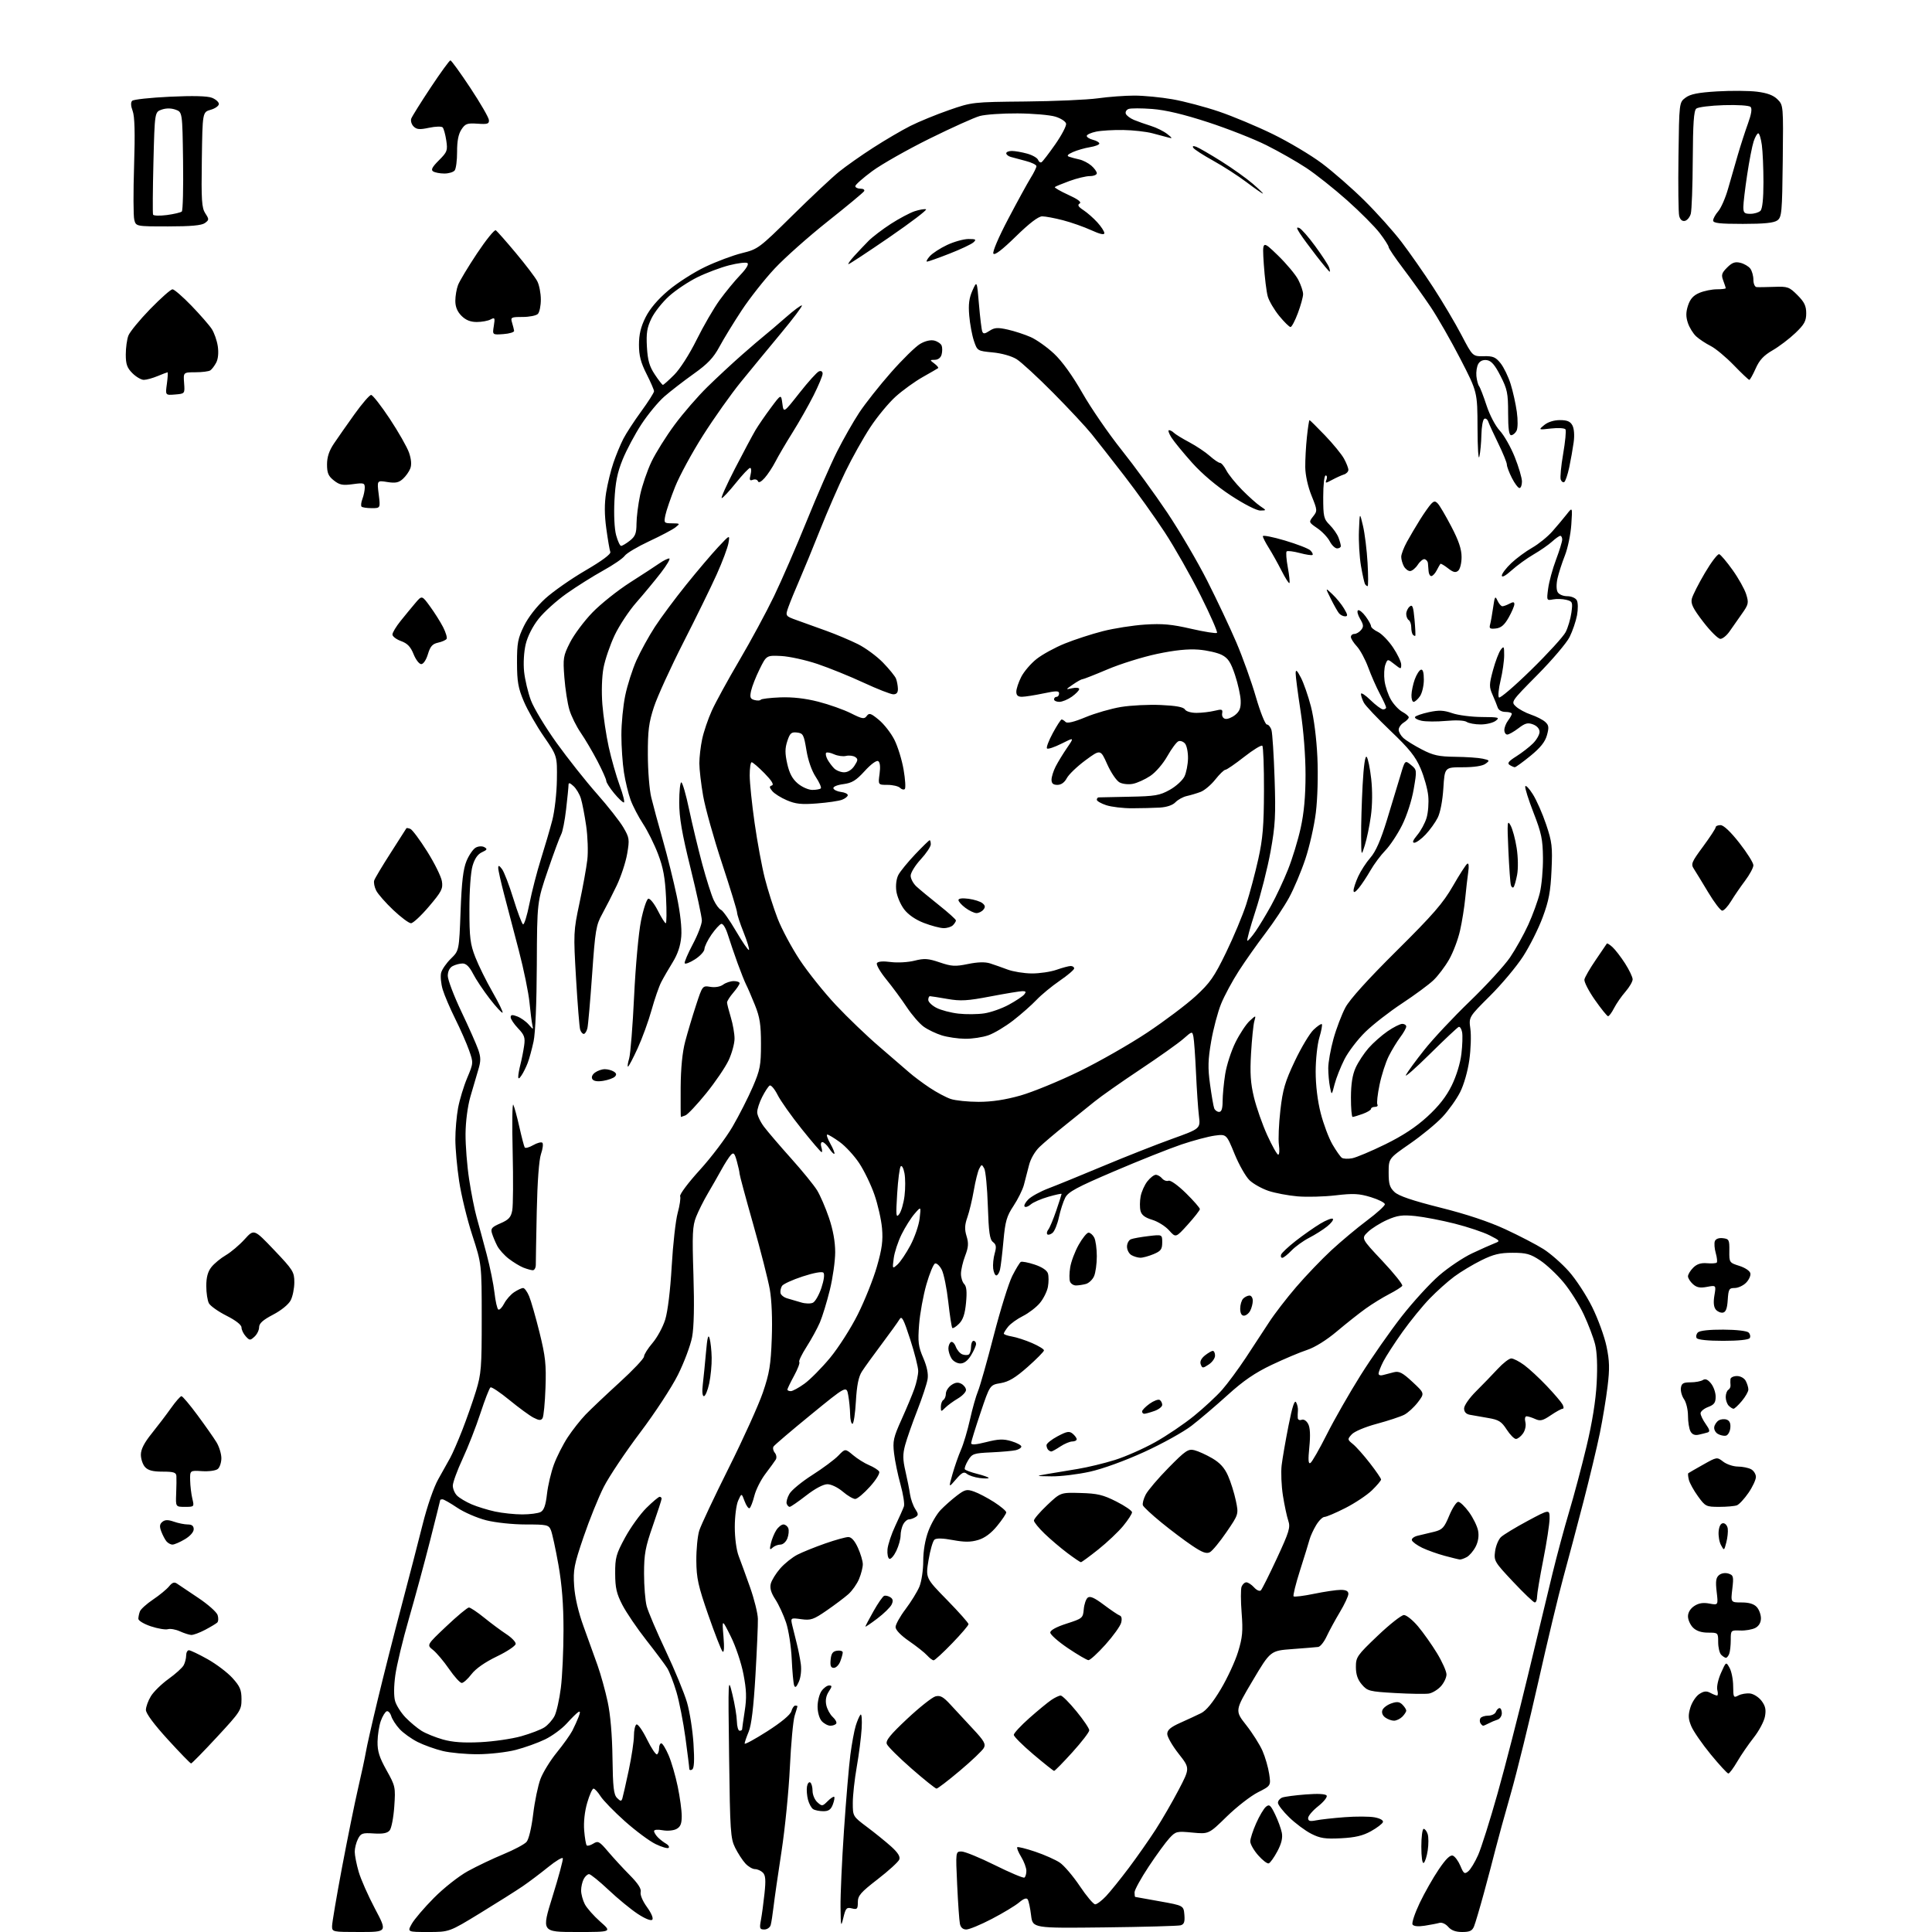 <?xml version="1.0" encoding="UTF-8" standalone="no"?>
<svg 
  version="1.1" 
  xmlns="http://www.w3.org/2000/svg" 
  xmlns:xlink="http://www.w3.org/1999/xlink" 
  xmlns:svg="http://www.w3.org/2000/svg"
  xmlns:rdf="http://www.w3.org/1999/02/22-rdf-syntax-ns#"
  xmlns:cc="http://creativecommons.org/ns#"
  xmlns:dc="http://purl.org/dc/elements/1.1/"
  viewBox="0 0 768 768"
  width="768"
  height="768"
>
<style>svg {background-color: white; }</style>"
<path stroke="none" fill="black" fill-rule="evenodd" d="M142.99,768.00C132.17,768.00 132.00,767.97 132.00,765.68C132.00,764.41 133.78,753.92 135.95,742.37C138.13,730.83 141.00,716.68 142.33,710.94C143.67,705.20 145.06,698.70 145.43,696.50C145.79,694.30 147.93,684.85 150.19,675.50C152.44,666.15 156.66,649.50 159.58,638.50C162.49,627.50 166.28,612.88 168.00,606.00C169.81,598.75 172.42,591.19 174.22,588.00C175.92,584.98 178.05,581.15 178.97,579.50C179.88,577.85 182.04,572.90 183.76,568.50C185.48,564.10 187.93,557.12 189.20,553.00C191.30,546.15 191.50,543.63 191.49,524.00C191.48,502.50 191.48,502.50 187.74,491.00C185.68,484.68 183.33,475.00 182.51,469.50C181.68,464.00 181.01,456.55 181.01,452.93C181.00,449.32 181.49,443.70 182.09,440.43C182.70,437.17 184.32,431.81 185.71,428.51C188.21,422.55 188.22,422.50 186.46,417.51C185.49,414.76 183.01,409.12 180.96,405.00C178.91,400.88 176.67,395.63 175.98,393.34C175.30,391.05 175.02,388.08 175.35,386.72C175.69,385.37 177.44,382.83 179.24,381.08C182.50,377.89 182.50,377.89 183.09,362.19C183.53,350.45 184.13,345.42 185.46,342.22C186.44,339.87 188.09,337.49 189.13,336.93C190.24,336.34 191.67,336.27 192.56,336.77C193.83,337.49 193.66,337.83 191.60,338.77C189.91,339.54 188.69,341.31 187.84,344.21C187.12,346.69 186.59,353.98 186.60,361.50C186.60,372.74 186.92,375.31 188.95,380.50C190.23,383.80 193.30,390.01 195.76,394.30C198.22,398.59 200.03,402.30 199.78,402.55C199.53,402.80 197.25,400.34 194.72,397.08C192.19,393.81 189.18,389.31 188.04,387.07C186.63,384.31 185.30,383.00 183.91,383.00C182.79,383.00 181.00,383.47 179.93,384.04C178.72,384.69 178.00,386.13 178.00,387.91C178.00,389.48 180.43,395.87 183.40,402.13C186.38,408.38 189.39,415.19 190.11,417.26C191.17,420.34 191.17,421.79 190.12,425.26C189.41,427.59 187.99,432.43 186.97,436.00C185.88,439.83 185.09,445.89 185.06,450.76C185.03,455.30 185.66,463.40 186.48,468.76C187.29,474.12 188.65,480.98 189.50,484.00C190.35,487.02 192.13,493.61 193.46,498.63C194.79,503.65 196.19,510.52 196.57,513.90C196.95,517.28 197.63,520.27 198.09,520.56C198.54,520.84 199.59,519.77 200.41,518.18C201.23,516.59 203.03,514.56 204.41,513.65C205.80,512.74 207.39,512.00 207.95,512.00C208.51,512.00 209.59,513.47 210.34,515.28C211.09,517.08 212.95,523.57 214.47,529.69C216.83,539.25 217.17,542.38 216.84,551.67C216.63,557.63 216.11,563.06 215.67,563.75C215.05,564.73 214.29,564.68 212.08,563.54C210.54,562.75 206.24,559.60 202.53,556.56C198.81,553.51 195.42,551.24 194.98,551.51C194.54,551.78 192.75,556.39 190.99,561.75C189.24,567.11 186.05,575.27 183.90,579.89C181.76,584.50 180.00,589.31 180.00,590.57C180.00,591.83 180.76,593.62 181.69,594.54C182.62,595.47 185.22,597.02 187.47,597.99C189.72,598.95 193.93,600.25 196.83,600.87C199.73,601.49 204.58,602.00 207.61,602.00C210.65,602.00 213.94,601.57 214.93,601.04C216.23,600.34 216.93,598.33 217.43,593.90C217.82,590.50 219.06,585.20 220.21,582.11C221.35,579.03 223.82,574.17 225.69,571.32C227.57,568.47 230.77,564.41 232.80,562.30C234.84,560.19 240.89,554.46 246.25,549.57C251.61,544.69 256.00,540.04 256.00,539.25C256.00,538.46 257.52,536.04 259.37,533.88C261.23,531.71 263.50,527.54 264.42,524.61C265.43,521.39 266.46,512.99 267.01,503.39C267.51,494.65 268.58,485.10 269.39,482.16C270.20,479.22 270.64,476.23 270.37,475.52C270.09,474.80 273.61,470.11 278.18,465.09C282.76,460.07 288.63,452.29 291.23,447.81C293.83,443.33 297.43,436.25 299.23,432.08C302.16,425.28 302.50,423.52 302.50,415.00C302.50,407.29 302.05,404.37 300.09,399.50C298.76,396.20 297.21,392.60 296.64,391.50C296.07,390.40 294.54,386.57 293.24,383.00C291.94,379.43 290.21,374.33 289.38,371.69C288.51,368.87 287.39,367.04 286.69,367.27C286.04,367.48 284.28,369.42 282.78,371.58C281.29,373.74 280.05,376.28 280.03,377.24C280.01,378.19 278.31,380.05 276.25,381.36C274.19,382.68 272.35,383.37 272.17,382.90C271.99,382.42 273.46,379.01 275.42,375.30C277.39,371.60 279.00,367.38 279.00,365.94C279.00,364.50 276.97,355.12 274.50,345.11C271.07,331.23 270.00,325.01 270.00,318.95C270.00,314.58 270.37,311.00 270.83,311.00C271.29,311.00 272.69,315.84 273.93,321.75C275.18,327.66 277.53,337.43 279.15,343.46C280.78,349.49 282.83,355.94 283.71,357.80C284.59,359.66 285.90,361.41 286.62,361.68C287.33,361.96 290.02,365.76 292.58,370.14C295.14,374.51 297.46,377.88 297.72,377.62C297.98,377.35 297.02,374.22 295.60,370.65C294.17,367.08 293.00,363.52 293.00,362.75C293.00,361.97 290.30,353.17 287.01,343.19C283.71,333.21 280.34,321.15 279.51,316.39C278.68,311.63 278.00,305.79 278.00,303.42C278.00,301.04 278.50,296.71 279.12,293.80C279.74,290.88 281.46,285.80 282.96,282.50C284.45,279.20 289.38,270.20 293.91,262.50C298.44,254.80 304.63,243.34 307.67,237.03C310.71,230.73 316.55,217.27 320.66,207.14C324.77,197.00 330.17,184.63 332.67,179.65C335.17,174.67 339.17,167.65 341.54,164.05C343.92,160.45 349.61,153.25 354.18,148.06C358.76,142.86 363.97,137.75 365.77,136.70C367.79,135.52 369.95,135.02 371.41,135.39C372.71,135.72 374.02,136.62 374.32,137.39C374.62,138.17 374.62,139.75 374.31,140.90C373.98,142.19 372.94,143.01 371.63,143.03C369.55,143.06 369.54,143.10 371.43,144.52C372.49,145.32 373.16,146.14 372.93,146.33C372.69,146.52 369.95,148.11 366.82,149.87C363.70,151.63 358.86,155.12 356.06,157.63C353.27,160.14 348.72,165.64 345.95,169.85C343.18,174.06 338.73,182.00 336.06,187.50C333.39,193.00 328.88,203.35 326.04,210.50C323.20,217.65 319.50,226.65 317.82,230.50C316.14,234.35 314.17,239.16 313.44,241.19C312.13,244.88 312.13,244.88 316.81,246.56C319.39,247.48 324.65,249.38 328.50,250.77C332.35,252.16 337.99,254.54 341.03,256.05C344.07,257.57 348.57,260.88 351.02,263.41C353.47,265.94 355.79,268.79 356.17,269.75C356.55,270.71 356.89,272.51 356.93,273.75C356.98,275.31 356.42,276.00 355.12,276.00C354.09,276.00 348.81,273.93 343.37,271.41C337.94,268.88 329.64,265.52 324.93,263.93C320.21,262.35 313.73,260.93 310.52,260.77C304.68,260.50 304.68,260.50 301.96,266.00C300.46,269.02 298.94,272.90 298.57,274.62C298.01,277.23 298.23,277.83 299.95,278.28C301.08,278.57 302.18,278.52 302.40,278.16C302.63,277.80 306.11,277.38 310.15,277.22C315.05,277.04 320.10,277.61 325.30,278.94C329.59,280.04 335.42,282.11 338.26,283.54C342.79,285.81 343.57,285.95 344.54,284.61C345.50,283.30 346.16,283.50 349.36,286.15C351.40,287.83 354.18,291.39 355.53,294.06C356.88,296.73 358.53,302.07 359.19,305.93C359.86,309.78 360.07,313.26 359.68,313.65C359.29,314.04 358.43,313.83 357.78,313.18C357.13,312.53 354.90,312.00 352.82,312.00C349.04,312.00 349.04,312.00 349.64,307.63C350.02,304.83 349.83,303.01 349.10,302.56C348.43,302.15 346.19,303.79 343.73,306.50C340.30,310.27 338.69,311.25 335.21,311.71C332.71,312.04 331.08,312.74 331.29,313.39C331.49,314.00 332.86,314.64 334.33,314.82C335.80,314.99 337.00,315.56 337.00,316.09C337.00,316.62 335.97,317.44 334.71,317.92C333.45,318.40 328.97,319.06 324.76,319.38C318.59,319.86 316.27,319.61 312.79,318.12C310.41,317.11 307.80,315.46 306.99,314.47C305.77,313.00 305.75,312.59 306.85,312.22C307.75,311.92 306.77,310.33 303.89,307.38C301.52,304.97 299.23,303.00 298.79,303.00C298.36,303.00 298.01,305.36 298.02,308.25C298.02,311.14 298.90,319.65 299.97,327.16C301.04,334.68 302.87,344.58 304.04,349.16C305.21,353.75 307.49,360.92 309.10,365.09C310.71,369.27 314.68,376.69 317.92,381.59C321.17,386.49 327.62,394.55 332.27,399.51C336.92,404.46 344.66,411.89 349.48,416.01C354.29,420.13 359.65,424.75 361.37,426.27C363.09,427.79 366.75,430.53 369.50,432.36C372.25,434.20 376.03,436.21 377.90,436.85C379.77,437.48 384.78,438.00 389.04,438.00C394.29,438.00 399.63,437.19 405.64,435.49C410.51,434.10 421.02,429.79 429.00,425.90C436.98,422.01 449.14,415.06 456.04,410.47C462.93,405.88 471.58,399.37 475.25,396.01C480.98,390.76 482.67,388.34 487.35,378.70C490.35,372.54 493.96,363.90 495.39,359.50C496.81,355.10 498.97,347.00 500.19,341.50C501.98,333.40 502.41,328.24 502.45,314.33C502.48,304.89 502.18,296.85 501.79,296.46C501.40,296.07 498.15,298.06 494.56,300.88C490.98,303.69 487.62,306.00 487.11,306.00C486.59,306.00 484.79,307.74 483.10,309.87C481.42,312.00 478.79,314.21 477.27,314.79C475.75,315.37 473.27,316.10 471.78,316.43C470.28,316.76 468.26,317.87 467.28,318.89C466.16,320.07 463.83,320.86 461.00,321.03C458.52,321.17 453.57,321.29 449.99,321.30C446.41,321.31 441.79,320.76 439.74,320.08C437.68,319.40 436.00,318.43 436.00,317.92C436.00,317.42 436.34,316.98 436.75,316.97C437.16,316.95 442.68,316.83 449.00,316.71C459.19,316.52 461.01,316.20 464.99,313.98C467.47,312.60 470.09,310.20 470.84,308.66C471.58,307.11 472.21,303.87 472.25,301.47C472.29,299.06 471.76,296.42 471.08,295.60C470.41,294.79 469.23,294.36 468.47,294.65C467.71,294.94 465.72,297.61 464.04,300.58C462.33,303.62 459.36,307.06 457.23,308.46C455.16,309.84 452.07,311.24 450.36,311.58C448.62,311.93 446.27,311.68 445.04,311.02C443.83,310.37 441.63,307.14 440.15,303.83C437.47,297.82 437.47,297.82 431.48,302.23C428.19,304.66 424.86,307.85 424.08,309.32C423.16,311.05 421.84,312.00 420.33,312.00C418.65,312.00 418.00,311.43 418.00,309.95C418.00,308.82 418.74,306.46 419.64,304.70C420.54,302.94 422.58,299.60 424.17,297.28C427.06,293.05 427.06,293.05 421.95,295.62C419.15,297.03 416.56,297.89 416.20,297.53C415.84,297.17 416.87,294.43 418.49,291.44C420.11,288.45 421.69,286.00 422.01,286.00C422.34,286.00 423.05,286.45 423.59,286.99C424.25,287.65 426.94,287.00 431.54,285.09C435.37,283.50 441.71,281.68 445.62,281.03C449.54,280.39 456.67,280.03 461.45,280.25C467.44,280.51 470.42,281.06 471.01,282.01C471.50,282.81 473.49,283.39 475.68,283.38C477.78,283.37 481.00,282.99 482.83,282.54C485.74,281.82 486.11,281.95 485.83,283.57C485.64,284.65 486.17,285.57 487.09,285.76C487.96,285.94 489.72,285.23 491.01,284.20C492.78,282.76 493.30,281.39 493.19,278.48C493.11,276.38 492.10,271.80 490.94,268.31C489.25,263.25 488.19,261.63 485.71,260.35C483.99,259.46 479.82,258.51 476.44,258.24C472.24,257.91 466.98,258.45 459.89,259.95C454.18,261.16 445.34,263.92 440.26,266.08C435.18,268.23 430.68,270.00 430.26,270.01C429.84,270.01 428.15,270.95 426.50,272.10C423.50,274.18 423.50,274.18 426.25,273.57C427.76,273.24 429.00,273.39 429.00,273.91C429.00,274.44 427.69,275.79 426.10,276.93C424.50,278.07 422.25,279.00 421.10,279.00C419.94,279.00 419.00,278.55 419.00,278.00C419.00,277.45 419.45,277.00 420.00,277.00C420.55,277.00 421.00,276.40 421.00,275.67C421.00,274.56 419.94,274.56 414.75,275.65C411.31,276.37 407.49,276.97 406.25,276.98C404.65,276.99 404.00,276.42 404.00,274.96C404.00,273.84 404.88,271.19 405.96,269.07C407.04,266.96 409.77,263.77 412.03,261.98C414.28,260.19 419.31,257.43 423.20,255.85C427.09,254.27 433.92,252.04 438.37,250.91C442.82,249.77 450.37,248.59 455.15,248.28C462.06,247.83 465.80,248.17 473.49,249.95C478.81,251.17 483.43,251.90 483.77,251.57C484.10,251.23 481.17,244.55 477.26,236.73C473.34,228.90 466.93,217.60 463.01,211.61C459.09,205.62 451.85,195.49 446.91,189.11C441.97,182.72 436.12,175.25 433.90,172.50C431.69,169.75 424.84,162.41 418.69,156.20C412.53,149.98 405.98,143.94 404.12,142.78C402.12,141.54 398.22,140.43 394.62,140.09C388.54,139.50 388.50,139.48 387.15,135.50C386.41,133.30 385.57,128.80 385.29,125.50C384.90,121.01 385.22,118.49 386.56,115.50C388.35,111.50 388.35,111.50 389.15,120.97C389.59,126.18 390.18,131.03 390.46,131.76C390.86,132.81 391.44,132.76 393.36,131.50C395.34,130.20 396.58,130.12 400.61,131.02C403.28,131.62 407.37,132.96 409.70,133.99C412.03,135.02 416.21,137.98 418.99,140.58C422.20,143.59 426.30,149.28 430.26,156.21C433.68,162.21 440.67,172.38 445.80,178.81C450.93,185.24 459.11,196.46 463.99,203.75C468.87,211.04 476.01,223.21 479.87,230.81C483.72,238.41 488.94,249.46 491.47,255.38C494.00,261.30 497.50,271.06 499.24,277.07C500.99,283.08 502.95,288.00 503.59,288.00C504.24,288.00 505.07,289.01 505.44,290.25C505.80,291.49 506.36,300.15 506.67,309.50C507.16,324.20 506.94,328.12 505.08,338.42C503.89,344.98 501.19,355.67 499.06,362.17C496.94,368.68 495.50,373.99 495.85,373.98C496.21,373.97 497.67,372.28 499.10,370.23C500.52,368.18 503.31,363.57 505.28,360.00C507.26,356.43 510.28,349.99 511.99,345.69C513.71,341.40 515.98,333.98 517.03,329.19C518.36,323.20 518.96,316.61 518.97,308.00C518.97,300.45 518.19,290.39 516.99,282.61C515.90,275.52 515.02,268.77 515.04,267.61C515.08,265.99 515.56,266.39 517.10,269.32C518.21,271.42 520.01,276.59 521.11,280.82C522.30,285.40 523.34,293.54 523.68,301.00C524.01,308.27 523.75,317.47 523.07,323.00C522.43,328.23 520.55,336.55 518.89,341.50C517.24,346.45 514.32,353.37 512.40,356.87C510.47,360.38 506.28,366.69 503.07,370.91C499.86,375.12 495.11,381.85 492.51,385.87C489.91,389.89 486.71,395.82 485.40,399.06C484.09,402.29 482.31,408.99 481.46,413.95C480.19,421.29 480.10,424.46 481.01,431.05C481.62,435.49 482.36,439.78 482.66,440.57C482.97,441.35 483.84,442.00 484.61,442.00C485.58,442.00 486.00,440.71 486.01,437.75C486.01,435.41 486.47,430.57 487.03,427.00C487.59,423.43 489.44,417.72 491.14,414.31C492.84,410.91 495.37,407.09 496.77,405.81C499.30,403.50 499.30,403.50 498.60,406.00C498.22,407.38 497.64,413.10 497.31,418.72C496.85,426.64 497.11,430.58 498.47,436.22C499.44,440.22 501.81,446.99 503.75,451.25C505.69,455.51 507.65,459.00 508.11,459.00C508.57,459.00 508.69,457.24 508.39,455.08C508.09,452.93 508.35,446.74 508.97,441.33C509.92,433.05 510.83,429.97 514.71,421.79C517.24,416.45 520.58,410.86 522.14,409.36C523.70,407.87 525.19,406.86 525.45,407.12C525.71,407.38 525.27,409.78 524.46,412.46C523.66,415.13 523.00,421.22 523.00,426.00C523.00,431.41 523.75,437.63 525.00,442.50C526.10,446.81 528.20,452.39 529.66,454.91C531.13,457.44 532.82,459.84 533.41,460.25C534.01,460.66 535.85,460.74 537.50,460.43C539.15,460.12 545.06,457.63 550.64,454.90C557.58,451.50 562.85,448.04 567.35,443.91C571.91,439.74 574.90,435.93 577.07,431.52C578.93,427.74 580.50,422.62 580.93,418.93C581.34,415.51 581.46,411.63 581.21,410.31C580.96,408.99 580.36,408.05 579.87,408.21C579.39,408.37 574.22,413.23 568.38,419.00C562.54,424.78 558.26,428.52 558.88,427.32C559.50,426.11 562.79,421.61 566.20,417.32C569.60,413.02 577.75,404.32 584.31,398.00C590.86,391.68 598.03,383.85 600.24,380.62C602.44,377.39 605.71,371.54 607.50,367.62C609.29,363.70 611.35,358.02 612.09,355.00C612.83,351.98 613.40,345.68 613.35,341.00C613.28,333.71 612.75,331.16 609.61,323.08C607.59,317.90 606.11,313.18 606.31,312.58C606.50,311.99 607.87,313.41 609.33,315.74C610.80,318.06 613.18,323.46 614.61,327.73C616.96,334.70 617.18,336.59 616.75,346.00C616.37,354.45 615.68,358.09 613.23,364.67C611.56,369.17 608.07,376.14 605.46,380.17C602.86,384.20 596.93,391.28 592.29,395.89C583.85,404.29 583.85,404.29 584.50,409.00C584.86,411.59 584.67,417.16 584.08,421.37C583.47,425.76 581.91,431.22 580.42,434.15C579.00,436.96 575.83,441.40 573.39,444.02C570.94,446.63 565.14,451.41 560.48,454.63C552.02,460.50 552.02,460.50 552.01,466.08C552.00,470.65 552.42,472.05 554.35,473.86C556.00,475.41 561.46,477.26 572.56,480.05C582.96,482.65 591.88,485.63 598.46,488.68C603.98,491.24 610.77,494.77 613.54,496.52C616.31,498.27 620.86,502.26 623.64,505.39C626.43,508.51 630.60,514.89 632.91,519.56C635.22,524.22 637.79,531.26 638.61,535.20C639.82,540.99 639.90,544.05 639.03,551.16C638.45,555.99 637.06,564.35 635.96,569.72C634.86,575.10 631.92,587.38 629.43,597.00C626.93,606.62 623.35,620.12 621.46,627.00C619.57,633.88 615.09,652.55 611.51,668.50C607.92,684.45 602.99,704.48 600.56,713.00C598.12,721.52 595.40,731.42 594.50,735.00C593.61,738.58 591.53,746.45 589.88,752.50C588.23,758.55 586.46,764.51 585.96,765.75C585.24,767.53 584.25,768.00 581.24,768.00C578.65,768.00 576.89,767.35 575.68,765.94C574.69,764.79 573.18,764.10 572.21,764.37C571.27,764.64 568.63,765.14 566.35,765.50C563.71,765.91 561.95,765.73 561.51,765.02C561.13,764.41 562.40,760.58 564.33,756.51C566.27,752.44 569.69,746.41 571.94,743.10C574.79,738.90 576.49,737.25 577.55,737.66C578.39,737.98 579.73,739.82 580.54,741.74C581.83,744.84 582.19,745.09 583.66,743.87C584.58,743.12 586.34,740.20 587.59,737.38C588.84,734.56 592.32,723.54 595.32,712.88C598.33,702.22 603.75,681.12 607.38,666.00C611.01,650.88 615.40,632.65 617.14,625.50C618.88,618.35 621.85,607.33 623.74,601.00C625.64,594.67 628.75,582.98 630.66,575.00C632.93,565.50 634.33,556.82 634.70,549.83C635.07,542.93 634.85,537.46 634.07,534.36C633.41,531.73 631.39,526.41 629.58,522.54C627.78,518.67 624.17,512.93 621.55,509.78C618.94,506.63 614.74,502.69 612.23,501.03C608.34,498.45 606.71,498.00 601.27,498.00C596.18,498.00 593.66,498.61 588.80,501.02C585.45,502.68 580.64,505.57 578.11,507.45C575.57,509.32 571.18,513.25 568.34,516.18C565.50,519.11 560.62,525.10 557.48,529.50C554.35,533.90 550.94,539.17 549.89,541.21C548.85,543.25 548.00,545.42 548.00,546.03C548.00,546.64 548.79,546.90 549.75,546.61C550.71,546.33 552.67,545.82 554.09,545.48C556.21,544.97 557.56,545.68 561.51,549.36C566.34,553.86 566.34,553.86 563.62,557.43C562.12,559.39 559.68,561.63 558.20,562.39C556.71,563.15 551.82,564.77 547.32,565.98C542.66,567.23 538.37,569.04 537.33,570.19C535.57,572.13 535.59,572.25 537.82,574.06C539.09,575.08 542.12,578.49 544.56,581.64C547.00,584.78 549.00,587.70 549.00,588.13C549.00,588.55 547.37,590.48 545.39,592.41C543.40,594.34 538.64,597.51 534.81,599.46C530.98,601.41 527.24,603.00 526.50,603.00C525.77,603.00 524.28,604.46 523.20,606.25C522.11,608.04 520.93,610.62 520.56,612.00C520.19,613.38 518.49,618.89 516.78,624.25C515.07,629.62 513.92,634.26 514.23,634.57C514.54,634.87 518.19,634.42 522.35,633.56C526.51,632.70 531.28,632.00 532.96,632.00C535.08,632.00 536.00,632.48 536.00,633.60C536.00,634.48 534.48,637.74 532.61,640.85C530.75,643.96 528.39,648.30 527.36,650.50C526.34,652.70 524.83,654.59 524.00,654.69C523.17,654.80 518.57,655.17 513.76,655.53C505.02,656.18 505.02,656.18 497.95,668.09C490.87,680.01 490.87,680.01 495.38,685.75C497.87,688.91 500.78,693.52 501.87,696.00C502.95,698.48 504.14,702.61 504.52,705.18C505.21,709.86 505.21,709.86 499.99,712.50C497.13,713.96 491.57,718.28 487.64,722.12C480.50,729.10 480.50,729.10 474.00,728.48C467.79,727.88 467.38,727.98 464.88,730.68C463.44,732.23 459.72,737.32 456.63,741.99C453.53,746.66 451.00,751.27 451.00,752.24C451.00,753.21 451.11,754.02 451.25,754.05C451.39,754.08 455.77,754.87 461.00,755.80C470.50,757.50 470.50,757.50 470.81,761.17C471.04,764.01 470.70,764.94 469.31,765.34C468.31,765.61 454.68,765.99 439.00,766.17C410.50,766.50 410.50,766.50 409.87,761.35C409.53,758.52 408.93,755.70 408.55,755.08C408.08,754.31 406.95,754.70 405.07,756.29C403.54,757.57 398.67,760.51 394.24,762.81C389.82,765.12 385.26,767.00 384.12,767.00C382.76,767.00 381.88,766.21 381.58,764.75C381.32,763.51 380.83,756.54 380.49,749.25C379.87,736.00 379.87,736.00 382.22,736.00C383.51,736.00 389.48,738.44 395.49,741.43C401.50,744.41 406.78,746.64 407.21,746.37C407.64,746.10 408.00,744.90 408.00,743.69C407.99,742.49 407.07,739.99 405.94,738.14C404.81,736.29 404.11,734.56 404.37,734.30C404.63,734.04 407.85,734.84 411.53,736.08C415.20,737.32 419.60,739.28 421.29,740.42C422.98,741.56 426.56,745.76 429.24,749.75C431.91,753.74 434.66,757.00 435.35,757.00C436.04,757.00 437.98,755.54 439.67,753.75C441.35,751.96 445.43,746.90 448.74,742.50C452.04,738.10 456.83,731.26 459.38,727.31C461.93,723.36 466.05,716.24 468.53,711.50C473.04,702.88 473.04,702.88 468.52,697.13C466.03,693.96 464.00,690.43 464.00,689.27C464.00,687.70 465.32,686.57 469.21,684.83C472.07,683.55 475.79,681.83 477.46,681.00C479.47,680.01 482.12,676.79 485.27,671.50C487.90,667.10 490.99,660.43 492.14,656.67C493.91,650.93 494.14,648.44 493.57,641.15C493.19,636.37 493.18,631.68 493.55,630.73C493.92,629.78 494.77,629.00 495.45,629.00C496.13,629.00 497.51,629.91 498.52,631.02C499.55,632.16 500.73,632.67 501.22,632.18C501.69,631.71 504.57,625.96 507.61,619.41C512.49,608.89 513.02,607.15 512.11,604.50C511.55,602.85 510.59,598.35 509.98,594.50C509.38,590.65 509.15,585.25 509.47,582.50C509.80,579.75 511.03,572.63 512.21,566.69C513.71,559.09 514.61,556.34 515.23,557.45C515.72,558.32 516.04,559.82 515.94,560.77C515.85,561.72 515.82,563.05 515.88,563.72C515.95,564.39 516.64,564.69 517.42,564.39C518.25,564.07 519.34,564.76 520.01,566.03C520.80,567.49 520.95,570.52 520.48,575.23C519.96,580.41 520.07,582.07 520.92,581.55C521.55,581.16 524.48,576.04 527.44,570.17C530.39,564.30 536.42,553.76 540.83,546.73C545.24,539.71 552.60,529.18 557.17,523.32C561.75,517.47 568.49,510.10 572.14,506.96C575.79,503.81 581.64,499.89 585.14,498.24C588.64,496.60 592.62,494.81 594.00,494.28C596.47,493.31 596.45,493.27 592.10,491.05C589.69,489.82 583.49,487.74 578.32,486.43C573.16,485.12 566.10,483.76 562.64,483.40C557.41,482.87 555.50,483.13 551.42,484.93C548.71,486.13 545.28,488.27 543.79,489.70C541.09,492.29 541.09,492.29 549.53,501.26C554.17,506.20 557.72,510.64 557.42,511.13C557.11,511.63 554.75,513.13 552.18,514.45C549.61,515.78 545.42,518.36 542.87,520.19C540.32,522.01 535.19,526.08 531.46,529.22C527.31,532.73 522.70,535.59 519.59,536.62C516.79,537.53 510.45,540.21 505.50,542.56C498.86,545.72 494.27,548.86 488.00,554.55C483.32,558.79 476.88,564.28 473.67,566.75C470.46,569.22 461.99,573.92 454.85,577.18C447.14,580.70 438.34,583.90 433.18,585.04C428.41,586.09 421.57,586.92 418.00,586.87C411.50,586.78 411.50,586.78 416.50,585.91C419.25,585.44 424.65,584.54 428.50,583.91C432.35,583.28 438.96,581.69 443.18,580.36C447.40,579.04 454.60,575.86 459.18,573.30C463.76,570.75 470.72,566.04 474.65,562.84C478.58,559.65 483.59,555.00 485.78,552.51C487.98,550.02 492.22,544.27 495.22,539.74C498.21,535.21 502.39,528.83 504.50,525.58C506.61,522.32 511.46,516.02 515.28,511.58C519.10,507.13 525.38,500.57 529.24,497.00C533.11,493.43 539.47,488.11 543.38,485.18C547.30,482.26 550.50,479.35 550.50,478.72C550.50,478.09 547.99,476.82 544.92,475.88C540.24,474.46 537.97,474.34 530.92,475.17C526.29,475.71 519.47,475.89 515.77,475.57C512.07,475.25 506.89,474.27 504.27,473.40C501.65,472.52 498.26,470.64 496.75,469.21C495.23,467.79 492.54,463.06 490.76,458.71C487.53,450.81 487.53,450.81 482.90,451.42C480.36,451.76 474.38,453.35 469.61,454.96C464.85,456.57 452.84,461.35 442.93,465.59C428.03,471.95 424.65,473.77 423.45,476.09C422.65,477.64 421.52,481.14 420.93,483.88C420.34,486.63 419.21,489.41 418.41,490.08C417.61,490.74 416.67,491.01 416.33,490.67C415.99,490.33 416.17,489.47 416.72,488.77C417.28,488.07 418.69,484.69 419.87,481.25C421.04,477.81 422.00,474.82 422.00,474.61C422.00,474.39 419.64,474.90 416.75,475.73C413.86,476.56 410.71,477.93 409.74,478.78C408.78,479.63 407.68,480.01 407.30,479.63C406.92,479.25 407.58,477.97 408.77,476.78C409.96,475.59 413.54,473.63 416.72,472.42C419.90,471.22 429.70,467.21 438.50,463.53C447.30,459.84 459.61,454.99 465.86,452.74C477.22,448.65 477.22,448.65 476.59,443.57C476.25,440.78 475.73,433.10 475.43,426.50C475.13,419.90 474.67,413.46 474.41,412.18C473.93,409.86 473.93,409.86 470.36,412.99C468.40,414.71 460.69,420.18 453.22,425.15C445.75,430.12 437.58,435.86 435.07,437.91C432.56,439.95 427.33,444.16 423.46,447.26C419.58,450.36 414.99,454.25 413.25,455.91C411.39,457.69 409.66,460.68 409.04,463.21C408.45,465.57 407.54,469.10 407.01,471.05C406.48,473.00 404.62,476.74 402.88,479.37C400.17,483.46 399.59,485.47 398.88,493.32C398.43,498.37 397.81,503.51 397.51,504.75C397.21,505.99 396.55,507.00 396.05,507.00C395.54,507.00 394.99,505.76 394.80,504.25C394.62,502.74 394.90,500.03 395.41,498.24C396.15,495.64 396.01,494.72 394.73,493.74C393.43,492.74 393.03,489.94 392.68,479.39C392.45,472.18 391.80,465.47 391.25,464.48C390.29,462.76 390.20,462.77 389.25,464.59C388.70,465.64 387.74,469.50 387.11,473.17C386.48,476.83 385.33,481.64 384.56,483.84C383.47,486.93 383.39,488.66 384.22,491.38C385.09,494.20 384.98,495.78 383.65,499.24C382.74,501.62 382.00,504.82 382.00,506.35C382.00,507.89 382.58,509.73 383.30,510.44C384.22,511.37 384.43,513.51 384.01,517.88C383.59,522.32 382.82,524.62 381.24,526.20C380.04,527.41 378.83,528.16 378.55,527.89C378.28,527.61 377.56,522.93 376.95,517.49C376.34,512.05 375.18,506.31 374.36,504.74C373.55,503.16 372.35,502.05 371.71,502.26C371.06,502.48 369.51,506.22 368.26,510.58C367.01,514.94 365.70,522.11 365.36,526.51C364.82,533.47 365.04,535.22 367.00,539.78C368.49,543.23 369.08,546.14 368.73,548.27C368.44,550.06 366.59,555.66 364.61,560.72C362.63,565.79 360.47,571.97 359.80,574.46C358.83,578.09 358.85,580.15 359.91,584.75C360.64,587.91 361.47,592.07 361.75,594.00C362.04,595.92 362.97,598.54 363.81,599.83C365.12,601.84 365.14,602.30 363.92,603.07C363.14,603.56 361.95,603.98 361.29,603.98C360.62,603.99 359.60,604.87 359.04,605.93C358.47,607.00 358.00,609.01 358.00,610.40C358.00,611.79 357.24,614.53 356.31,616.48C355.37,618.44 354.14,619.87 353.56,619.66C352.98,619.45 352.63,617.76 352.79,615.89C352.95,614.03 354.35,609.80 355.91,606.50C357.47,603.20 359.01,599.73 359.33,598.80C359.64,597.86 359.03,593.96 357.97,590.13C356.90,586.29 355.75,580.71 355.40,577.72C354.83,572.88 355.15,571.42 358.38,564.26C360.37,559.85 362.68,554.33 363.50,551.99C364.33,549.66 365.00,546.51 365.00,544.99C365.00,543.48 363.57,537.82 361.82,532.43C359.17,524.23 358.47,522.92 357.57,524.45C356.98,525.46 353.80,529.88 350.50,534.28C347.20,538.67 343.65,543.59 342.62,545.20C341.28,547.28 340.60,550.70 340.23,557.06C339.95,561.98 339.34,566.00 338.86,566.00C338.39,566.00 337.97,564.31 337.94,562.25C337.91,560.19 337.57,556.77 337.19,554.65C336.50,550.79 336.50,550.79 322.32,562.38C314.52,568.75 307.85,574.44 307.49,575.02C307.12,575.61 307.36,576.72 308.00,577.50C308.65,578.28 308.82,579.49 308.38,580.21C307.94,580.92 306.10,583.45 304.29,585.84C302.47,588.22 300.48,592.17 299.87,594.60C299.26,597.04 298.40,599.25 297.97,599.52C297.55,599.78 296.65,598.54 295.99,596.75C294.79,593.50 294.79,593.50 293.44,596.50C292.69,598.16 292.09,602.85 292.09,607.00C292.09,611.35 292.73,616.18 293.62,618.50C294.47,620.70 296.51,626.33 298.17,631.00C299.82,635.67 301.22,641.30 301.27,643.50C301.33,645.70 300.89,655.83 300.30,666.01C299.56,678.67 298.71,685.75 297.61,688.39C296.73,690.51 296.00,692.63 296.00,693.10C296.00,693.57 300.04,691.38 304.97,688.23C310.57,684.65 314.18,681.65 314.58,680.25C314.93,679.01 315.62,678.00 316.11,678.00C316.60,678.00 317.00,678.12 317.00,678.26C317.00,678.40 316.50,680.09 315.89,682.01C315.28,683.93 314.43,693.15 313.99,702.50C313.55,711.85 312.05,726.92 310.66,736.00C309.26,745.08 307.84,754.98 307.49,758.00C307.14,761.02 306.63,764.29 306.36,765.25C306.09,766.21 304.95,767.00 303.82,767.00C302.01,767.00 301.86,766.59 302.47,763.31C302.85,761.28 303.50,756.50 303.90,752.70C304.47,747.36 304.32,745.47 303.25,744.39C302.48,743.63 301.07,743.00 300.10,743.00C299.14,743.00 297.42,741.99 296.29,740.75C295.15,739.51 293.33,736.70 292.23,734.50C290.40,730.82 290.21,727.98 289.83,698.50C289.42,666.67 289.43,666.54 291.13,673.50C292.07,677.35 292.87,682.19 292.92,684.25C292.96,686.31 293.45,688.00 294.00,688.00C294.55,688.00 295.00,687.75 295.00,687.44C295.00,687.13 295.47,683.87 296.03,680.19C296.85,674.93 296.74,671.80 295.54,665.54C294.70,661.13 292.46,654.45 290.51,650.54C287.00,643.50 287.00,643.50 287.59,650.50C287.96,654.96 287.83,657.14 287.22,656.50C286.69,655.95 284.15,649.42 281.56,642.00C277.52,630.38 276.86,627.38 276.80,620.41C276.77,615.96 277.29,610.56 277.97,608.41C278.65,606.26 283.93,595.05 289.70,583.50C295.48,571.95 301.58,558.45 303.27,553.50C305.86,545.90 306.41,542.56 306.79,532.06C307.08,524.47 306.77,516.88 306.01,512.56C305.32,508.68 302.34,496.98 299.38,486.56C296.42,476.14 294.00,467.14 293.99,466.56C293.99,465.98 293.50,463.75 292.91,461.62C292.01,458.38 291.62,457.97 290.53,459.12C289.82,459.88 288.12,462.52 286.76,465.00C285.40,467.48 282.95,471.75 281.33,474.50C279.71,477.25 277.63,481.40 276.71,483.72C275.28,487.34 275.13,490.56 275.65,506.72C276.04,519.02 275.86,527.57 275.12,531.50C274.49,534.80 271.97,541.55 269.50,546.50C267.03,551.47 260.28,561.77 254.44,569.50C248.63,577.20 242.14,586.90 240.02,591.05C237.91,595.20 234.29,604.16 231.97,610.97C228.18,622.09 227.81,624.06 228.23,630.42C228.53,634.91 229.89,640.79 231.96,646.50C233.76,651.45 236.27,658.42 237.54,662.00C238.81,665.58 240.62,672.10 241.56,676.50C242.65,681.55 243.35,689.76 243.47,698.80C243.63,710.51 243.96,713.39 245.29,714.72C246.66,716.09 247.00,716.12 247.39,714.93C247.64,714.14 248.79,709.10 249.93,703.72C251.07,698.34 252.00,692.18 252.00,690.03C252.00,687.88 252.44,685.84 252.98,685.51C253.53,685.17 255.41,687.82 257.17,691.39C258.93,694.97 260.74,697.66 261.19,697.38C261.63,697.11 262.00,696.01 262.00,694.94C262.00,693.87 262.39,693.00 262.88,693.00C263.36,693.00 264.67,695.14 265.79,697.75C266.91,700.36 268.54,705.97 269.41,710.21C270.29,714.45 271.00,719.72 271.00,721.92C271.00,724.97 270.50,726.20 268.89,727.06C267.72,727.69 265.30,727.90 263.39,727.55C261.42,727.18 260.00,727.32 260.00,727.88C260.00,728.42 260.70,729.55 261.55,730.41C262.40,731.26 263.86,732.38 264.79,732.90C265.72,733.42 266.17,734.16 265.79,734.54C265.41,734.92 263.09,734.25 260.63,733.06C258.16,731.87 252.66,727.77 248.38,723.96C244.11,720.15 239.76,715.67 238.71,714.01C237.66,712.36 236.41,711.00 235.93,711.00C235.45,711.00 234.32,713.54 233.42,716.64C232.41,720.10 231.95,724.35 232.22,727.64C232.46,730.59 232.92,733.25 233.23,733.57C233.55,733.88 234.73,733.56 235.87,732.85C237.74,731.68 238.29,731.98 241.72,736.03C243.80,738.49 247.67,742.70 250.33,745.38C253.62,748.70 255.01,750.85 254.68,752.11C254.40,753.20 255.44,755.69 257.19,758.10C258.95,760.54 259.81,762.59 259.28,763.12C258.74,763.66 256.36,762.69 253.45,760.76C250.73,758.97 245.53,754.69 241.89,751.25C238.24,747.81 234.76,745.00 234.16,745.00C233.56,745.00 232.60,745.87 232.04,746.93C231.47,748.00 231.00,750.05 231.00,751.48C231.00,752.92 231.66,755.38 232.47,756.94C233.27,758.49 236.04,761.62 238.61,763.89C243.28,768.00 243.28,768.00 229.27,768.00C215.25,768.00 215.25,768.00 219.65,753.84C222.08,746.04 223.91,739.23 223.73,738.70C223.56,738.17 220.96,739.72 217.95,742.16C214.95,744.59 210.41,748.02 207.84,749.78C205.28,751.53 197.66,756.35 190.90,760.48C178.60,768.00 178.60,768.00 170.24,768.00C161.89,768.00 161.89,768.00 163.69,764.75C164.69,762.96 168.65,758.32 172.50,754.44C176.43,750.48 182.35,745.81 186.00,743.80C189.57,741.84 195.94,738.80 200.14,737.07C204.34,735.33 208.46,733.14 209.29,732.20C210.19,731.20 211.27,726.68 211.94,721.19C212.55,716.06 213.87,709.74 214.86,707.13C215.85,704.52 218.75,699.82 221.31,696.67C223.87,693.53 226.66,689.62 227.51,687.99C228.35,686.35 229.48,683.86 230.02,682.45C230.72,680.60 230.68,680.08 229.87,680.58C229.25,680.96 227.19,683.00 225.28,685.11C223.38,687.22 219.50,690.07 216.66,691.44C213.82,692.82 208.57,694.70 205.00,695.62C201.43,696.54 194.68,697.31 190.00,697.33C185.32,697.36 179.03,696.78 176.00,696.05C172.97,695.32 168.47,693.70 166.00,692.46C163.53,691.21 160.31,688.91 158.86,687.34C157.41,685.78 155.91,683.46 155.53,682.19C155.14,680.93 154.34,680.05 153.73,680.26C153.13,680.46 152.08,682.17 151.39,684.06C150.71,685.95 150.12,689.68 150.08,692.34C150.02,696.13 150.79,698.58 153.64,703.68C157.17,710.00 157.26,710.40 156.73,718.13C156.43,722.50 155.61,726.77 154.90,727.61C153.98,728.72 152.22,729.06 148.60,728.83C144.08,728.53 143.44,728.75 142.30,731.00C141.60,732.38 141.02,734.66 141.01,736.07C141.01,737.48 141.71,741.08 142.58,744.07C143.45,747.06 146.37,753.66 149.07,758.75C153.97,768.00 153.97,768.00 142.99,768.00zM335.26,762.27C334.30,766.25 334.23,765.99 334.12,758.00C334.06,753.33 334.68,739.60 335.50,727.50C336.32,715.40 337.46,701.90 338.04,697.50C338.62,693.10 339.57,687.92 340.17,686.00C340.76,684.08 341.61,682.10 342.07,681.61C342.52,681.11 342.72,683.59 342.52,687.11C342.31,690.62 341.43,697.50 340.57,702.38C339.71,707.27 339.00,713.68 339.00,716.64C339.00,722.00 339.01,722.02 344.66,726.26C347.78,728.59 352.08,732.08 354.23,734.00C356.94,736.45 357.93,738.02 357.48,739.19C357.12,740.12 353.27,743.64 348.92,747.00C342.10,752.27 341.00,753.55 341.00,756.17C341.00,758.87 340.73,759.15 338.64,758.62C336.53,758.10 336.17,758.49 335.26,762.27zM504.34,740.72C503.75,740.92 501.86,739.47 500.14,737.50C498.41,735.54 497.00,733.06 497.00,731.99C497.00,730.93 498.05,727.68 499.34,724.78C500.62,721.88 502.38,718.92 503.23,718.22C504.57,717.11 505.08,717.54 506.87,721.24C508.02,723.61 509.22,726.89 509.54,728.52C509.95,730.59 509.41,732.85 507.77,735.93C506.47,738.37 504.93,740.52 504.34,740.72zM565.94,740.54C565.39,740.88 565.00,738.22 565.00,734.06C565.00,730.18 565.42,727.00 565.93,727.00C566.45,727.00 567.16,727.94 567.53,729.10C567.90,730.25 567.90,733.17 567.54,735.58C567.18,737.98 566.46,740.22 565.94,740.54zM533.07,730.74C526.77,731.06 524.78,730.76 521.22,728.94C518.86,727.74 514.93,724.81 512.47,722.42C510.01,720.03 508.00,717.43 508.00,716.64C508.00,715.86 508.77,714.92 509.70,714.56C510.64,714.20 514.85,713.64 519.06,713.32C523.95,712.94 526.95,713.10 527.36,713.78C527.72,714.35 526.21,716.25 524.00,718.00C521.80,719.74 520.00,721.86 520.00,722.71C520.00,723.90 520.71,724.11 523.16,723.62C524.89,723.27 530.00,722.70 534.52,722.36C539.03,722.01 544.39,722.04 546.43,722.42C548.62,722.83 549.97,723.60 549.74,724.31C549.53,724.96 547.39,726.59 544.99,727.93C541.75,729.73 538.70,730.45 533.07,730.74zM327.27,719.98C325.75,719.98 323.93,719.61 323.23,719.16C322.53,718.72 321.62,717.04 321.19,715.43C320.77,713.82 320.58,711.48 320.78,710.24C320.98,708.99 321.56,708.23 322.07,708.54C322.58,708.86 323.00,710.37 323.00,711.90C323.00,713.44 323.86,715.47 324.92,716.43C326.75,718.08 326.94,718.06 329.00,716.00C330.19,714.81 331.37,714.03 331.61,714.28C331.86,714.52 331.60,715.91 331.05,717.36C330.30,719.34 329.36,720.00 327.27,719.98zM372.29,711.00C371.83,711.00 367.36,707.42 362.35,703.04C357.34,698.66 352.92,694.27 352.53,693.29C351.98,691.91 353.83,689.62 360.66,683.22C365.52,678.67 370.57,674.67 371.88,674.33C373.77,673.84 374.98,674.51 377.82,677.61C379.78,679.75 383.80,684.08 386.74,687.23C391.19,691.98 391.93,693.27 391.09,694.83C390.53,695.87 386.27,699.93 381.60,703.86C376.94,707.79 372.74,711.00 372.29,711.00zM687.05,705.00C686.63,705.00 683.48,701.58 680.05,697.41C676.62,693.23 673.14,688.19 672.31,686.20C671.10,683.29 671.02,681.86 671.94,678.79C672.57,676.70 674.16,674.29 675.47,673.42C677.30,672.23 678.34,672.11 679.87,672.93C680.97,673.52 682.18,674.00 682.55,674.00C682.93,674.00 682.97,673.01 682.66,671.80C682.34,670.57 682.97,667.60 684.11,665.05C686.13,660.50 686.13,660.50 687.53,663.00C688.30,664.38 688.95,667.65 688.96,670.29C689.00,674.79 689.12,675.01 691.05,673.97C692.18,673.37 694.27,673.02 695.70,673.19C697.13,673.36 699.19,674.70 700.28,676.16C701.79,678.19 702.10,679.66 701.59,682.37C701.22,684.32 699.22,688.07 697.14,690.71C695.07,693.34 692.11,697.64 690.59,700.25C689.06,702.86 687.47,705.00 687.05,705.00zM275.14,703.41C274.51,703.80 274.00,703.66 274.00,703.09C274.00,702.53 273.31,696.99 272.47,690.78C271.63,684.58 270.02,676.40 268.90,672.60C267.77,668.81 266.12,664.53 265.23,663.10C264.33,661.67 260.60,656.67 256.93,652.00C253.26,647.33 248.98,641.02 247.41,638.00C245.09,633.52 244.56,631.21 244.54,625.50C244.51,619.20 244.91,617.77 248.50,611.16C250.70,607.13 254.51,601.84 256.97,599.41C259.42,596.99 261.79,595.00 262.22,595.00C262.65,595.00 263.00,595.34 263.00,595.76C263.00,596.18 261.43,601.02 259.51,606.51C256.52,615.06 256.02,617.80 256.02,625.50C256.01,630.45 256.49,636.30 257.07,638.50C257.66,640.70 261.06,648.69 264.64,656.25C268.21,663.80 272.02,673.03 273.10,676.75C274.18,680.46 275.34,687.82 275.67,693.10C276.10,699.82 275.94,702.92 275.14,703.41zM419.02,703.96C418.73,703.94 415.01,700.97 410.75,697.37C406.49,693.76 403.00,690.28 403.00,689.63C403.00,688.98 405.78,685.98 409.17,682.97C412.57,679.96 416.50,676.72 417.92,675.76C419.34,674.80 421.01,674.01 421.63,674.01C422.26,674.00 425.07,676.81 427.88,680.25C430.70,683.68 433.00,687.09 433.00,687.82C433.00,688.55 429.97,692.48 426.27,696.57C422.57,700.66 419.31,703.98 419.02,703.96zM75.96,701.00C75.66,701.00 71.49,696.71 66.71,691.47C61.23,685.47 58.00,681.12 58.00,679.72C58.01,678.50 58.89,676.04 59.98,674.27C61.06,672.49 64.22,669.40 67.00,667.40C69.78,665.41 72.49,662.96 73.02,661.95C73.56,660.95 74.00,659.20 74.00,658.07C74.00,656.93 74.49,656.00 75.09,656.00C75.69,656.00 79.03,657.59 82.51,659.54C85.99,661.49 90.45,664.87 92.42,667.05C95.40,670.35 96.00,671.75 96.00,675.49C96.00,679.77 95.57,680.44 86.26,690.48C80.90,696.27 76.26,701.00 75.96,701.00zM191.00,692.54C196.22,692.28 203.51,691.22 207.20,690.18C210.88,689.14 215.04,687.55 216.43,686.64C217.82,685.73 219.62,683.70 220.43,682.14C221.24,680.57 222.37,675.52 222.95,670.92C223.53,666.32 224.00,656.00 224.00,647.99C224.00,637.79 223.39,629.99 221.97,621.96C220.85,615.66 219.51,609.49 218.99,608.25C218.11,606.15 217.43,606.00 208.98,606.00C203.86,606.00 197.04,605.28 193.33,604.35C189.71,603.44 184.51,601.19 181.77,599.35C179.04,597.51 176.39,596.00 175.90,596.00C175.40,596.00 175.00,596.12 175.00,596.27C175.00,596.41 173.17,603.72 170.94,612.52C168.71,621.31 164.91,635.29 162.51,643.60C160.11,651.90 157.70,661.93 157.15,665.88C156.54,670.27 156.51,674.28 157.06,676.21C157.56,677.95 159.44,680.89 161.23,682.75C163.03,684.61 165.89,686.99 167.58,688.04C169.28,689.09 173.10,690.64 176.08,691.48C179.92,692.56 184.26,692.87 191.00,692.54zM330.10,686.00C329.11,686.00 327.57,685.18 326.65,684.17C325.70,683.12 325.00,680.66 325.00,678.39C325.00,676.22 325.70,673.44 326.56,672.22C327.41,671.00 328.77,670.00 329.58,670.00C330.83,670.00 330.81,670.36 329.43,672.46C328.37,674.09 328.04,675.91 328.47,677.86C328.82,679.47 329.98,681.57 331.03,682.53C332.09,683.49 332.71,684.66 332.42,685.13C332.12,685.61 331.08,686.00 330.10,686.00zM589.57,686.00C589.32,686.00 588.84,685.55 588.50,685.00C588.16,684.45 588.16,683.55 588.50,683.00C588.84,682.45 590.23,682.00 591.59,682.00C592.95,682.00 594.32,681.33 594.64,680.50C594.95,679.67 595.62,679.00 596.11,679.00C596.60,679.00 597.00,679.91 597.00,681.03C597.00,682.15 596.21,683.31 595.25,683.60C594.29,683.90 592.72,684.56 591.76,685.07C590.81,685.58 589.82,686.00 589.57,686.00zM554.12,684.00C553.16,684.00 551.60,683.43 550.64,682.72C549.58,681.95 549.14,680.79 549.53,679.79C549.87,678.88 551.47,677.68 553.07,677.13C555.33,676.34 556.30,676.45 557.49,677.63C558.32,678.46 559.00,679.53 559.00,680.00C559.00,680.47 558.29,681.56 557.43,682.43C556.56,683.29 555.08,684.00 554.12,684.00zM568.00,673.22C566.62,673.44 560.60,673.35 554.62,673.01C544.34,672.42 543.60,672.23 541.37,669.64C539.70,667.70 539.00,665.65 538.99,662.69C538.98,658.72 539.44,658.06 547.63,650.25C552.39,645.71 557.10,642.00 558.09,642.00C559.09,642.00 561.61,644.03 563.70,646.52C565.79,649.01 569.19,653.81 571.25,657.20C573.31,660.59 575.00,664.38 575.00,665.63C575.00,666.87 573.99,668.99 572.75,670.35C571.51,671.70 569.38,672.99 568.00,673.22zM317.56,668.50C316.62,670.65 316.08,671.07 315.69,670.00C315.38,669.17 314.95,664.45 314.72,659.50C314.50,654.55 313.49,648.02 312.48,645.00C311.47,641.98 309.55,637.82 308.21,635.78C306.50,633.17 305.96,631.30 306.40,629.55C306.75,628.17 308.44,625.43 310.17,623.46C311.90,621.49 314.97,619.04 316.99,618.01C319.01,616.97 323.97,614.98 328.01,613.56C332.04,612.15 336.19,611.00 337.22,611.00C338.46,611.00 339.75,612.45 341.03,615.25C342.09,617.59 342.97,620.53 342.98,621.78C342.99,623.04 342.32,625.69 341.49,627.67C340.66,629.66 338.75,632.37 337.24,633.71C335.73,635.05 331.86,637.96 328.63,640.19C323.37,643.82 322.31,644.18 318.49,643.65C314.23,643.07 314.23,643.07 314.98,646.28C315.39,648.05 316.20,651.30 316.77,653.50C317.33,655.70 318.04,659.30 318.34,661.50C318.65,663.82 318.33,666.76 317.56,668.50zM183.55,669.00C182.88,669.00 180.61,666.50 178.51,663.45C176.41,660.40 173.54,657.00 172.14,655.89C169.59,653.89 169.59,653.89 177.46,646.45C181.79,642.35 185.81,639.00 186.41,639.01C187.01,639.02 189.75,640.85 192.50,643.08C195.25,645.31 199.19,648.23 201.25,649.58C203.31,650.92 205.00,652.66 205.00,653.44C205.00,654.22 201.64,656.48 197.54,658.45C192.78,660.74 189.11,663.31 187.42,665.52C185.96,667.43 184.22,669.00 183.55,669.00zM331.46,663.00C330.27,663.00 329.95,662.18 330.19,659.75C330.43,657.26 331.03,656.43 332.75,656.18C333.99,656.00 335.00,656.31 335.00,656.87C335.00,657.42 334.56,659.02 334.02,660.43C333.49,661.85 332.33,663.00 331.46,663.00zM371.14,660.00C370.68,660.00 369.51,659.12 368.54,658.04C367.56,656.96 364.34,654.41 361.38,652.37C358.10,650.11 356.00,647.93 356.00,646.79C356.00,645.76 357.78,642.55 359.97,639.66C362.15,636.77 364.62,632.76 365.47,630.74C366.31,628.71 367.00,624.15 367.00,620.57C367.00,616.49 367.76,612.06 369.03,608.66C370.14,605.68 372.33,601.91 373.88,600.28C375.43,598.66 378.34,596.08 380.33,594.56C383.58,592.08 384.30,591.91 387.16,592.91C388.92,593.52 392.53,595.41 395.18,597.11C397.83,598.82 400.00,600.65 400.00,601.19C400.00,601.72 398.37,604.15 396.38,606.58C393.99,609.50 391.45,611.39 388.85,612.16C385.87,613.05 383.44,613.06 378.78,612.20C374.78,611.45 372.23,611.39 371.47,612.03C370.82,612.56 369.76,616.22 369.11,620.15C367.93,627.30 367.93,627.30 376.47,636.02C381.16,640.82 385.00,645.14 385.00,645.63C385.00,646.11 382.07,649.54 378.48,653.25C374.90,656.96 371.59,660.00 371.14,660.00zM432.67,659.94C432.03,659.90 428.35,657.75 424.50,655.16C420.65,652.56 417.50,649.78 417.50,648.97C417.50,648.04 419.89,646.73 424.00,645.41C430.28,643.39 430.51,643.20 430.81,639.74C430.97,637.76 431.68,635.68 432.37,635.11C433.30,634.34 435.01,635.09 438.80,637.94C441.64,640.07 444.49,642.00 445.14,642.21C445.86,642.45 446.07,643.55 445.68,645.05C445.33,646.40 442.52,650.31 439.44,653.75C436.36,657.19 433.31,659.97 432.67,659.94zM686.09,659.00C685.71,659.00 684.86,658.46 684.20,657.80C683.54,657.14 683.00,654.89 683.00,652.80C683.00,649.03 682.96,649.00 679.00,649.00C676.33,649.00 674.33,648.33 673.00,647.00C671.90,645.90 671.00,643.89 671.00,642.52C671.00,640.99 671.95,639.43 673.50,638.41C675.25,637.26 677.03,636.97 679.51,637.44C683.03,638.10 683.03,638.10 682.40,632.76C681.91,628.59 682.12,627.15 683.34,626.13C684.26,625.37 685.79,625.12 687.08,625.52C689.07,626.16 689.20,626.67 688.62,631.61C687.98,637.00 687.98,637.00 692.34,637.00C695.28,637.00 697.22,637.59 698.35,638.83C699.26,639.83 700.00,641.84 700.00,643.29C700.00,644.99 699.21,646.35 697.78,647.12C696.55,647.77 693.85,648.24 691.78,648.16C688.03,648.02 688.00,648.04 688.00,651.93C688.00,654.08 687.73,656.55 687.39,657.42C687.06,658.29 686.47,659.00 686.09,659.00zM76.01,649.92C75.18,649.87 73.15,649.22 71.50,648.47C69.85,647.72 67.70,647.34 66.73,647.63C65.76,647.91 62.72,647.40 59.98,646.49C57.24,645.58 55.00,644.24 55.00,643.50C55.00,642.77 55.28,641.44 55.62,640.55C55.96,639.66 58.32,637.53 60.87,635.82C63.42,634.11 66.27,631.76 67.21,630.60C68.46,629.06 69.30,628.77 70.34,629.50C71.12,630.05 74.92,632.60 78.79,635.17C82.65,637.74 86.13,640.82 86.51,642.02C86.89,643.22 86.82,644.56 86.35,645.00C85.88,645.44 83.71,646.74 81.51,647.90C79.32,649.05 76.85,649.96 76.01,649.92zM348.75,643.39C346.14,645.37 344.00,646.81 344.00,646.60C344.00,646.39 345.46,643.61 347.25,640.44C349.04,637.26 350.95,634.52 351.50,634.35C352.05,634.17 353.15,634.44 353.94,634.94C354.97,635.60 355.11,636.40 354.44,637.82C353.92,638.91 351.36,641.42 348.75,643.39zM610.10,637.00C609.61,637.00 605.74,633.31 601.50,628.80C594.07,620.91 593.81,620.46 594.32,616.66C594.61,614.48 595.67,611.94 596.67,611.00C597.68,610.06 602.44,607.17 607.25,604.59C616.00,599.90 616.00,599.90 615.98,603.70C615.96,605.79 614.84,613.12 613.48,620.00C612.12,626.88 611.01,633.51 611.00,634.75C611.00,635.99 610.60,637.00 610.10,637.00zM429.68,621.00C429.39,621.00 426.98,619.37 424.33,617.38C421.67,615.39 417.59,611.92 415.25,609.67C412.91,607.42 411.00,605.07 411.00,604.44C411.00,603.81 413.38,601.04 416.29,598.28C421.59,593.27 421.59,593.27 429.54,593.49C436.24,593.67 438.49,594.21 443.75,596.87C447.19,598.61 450.00,600.54 450.00,601.16C450.00,601.78 448.43,604.21 446.51,606.55C444.59,608.89 440.14,613.10 436.62,615.91C433.10,618.71 429.98,621.00 429.68,621.00zM580.32,619.93C579.87,619.90 577.16,619.24 574.31,618.47C571.45,617.70 567.44,616.27 565.38,615.29C563.33,614.30 561.47,612.95 561.25,612.29C561.03,611.61 562.11,610.79 563.68,610.44C565.23,610.09 568.15,609.39 570.16,608.89C573.37,608.08 574.10,607.29 576.09,602.49C577.34,599.47 578.96,597.00 579.68,597.00C580.40,597.00 582.33,598.85 583.97,601.12C585.61,603.38 587.23,606.70 587.57,608.50C587.96,610.60 587.61,612.86 586.58,614.85C585.70,616.55 584.11,618.40 583.06,618.97C582.00,619.54 580.76,619.97 580.32,619.93zM480.96,617.02C479.58,617.76 477.93,617.15 473.84,614.39C470.90,612.42 465.41,608.28 461.64,605.20C457.87,602.12 454.57,599.05 454.32,598.39C454.06,597.72 454.57,595.81 455.43,594.13C456.30,592.45 460.39,587.64 464.53,583.44C471.22,576.64 472.35,575.87 474.77,576.47C476.27,576.83 479.46,578.28 481.85,579.67C484.96,581.48 486.76,583.47 488.16,586.63C489.24,589.06 490.63,593.50 491.26,596.49C492.40,601.93 492.40,601.93 487.57,609.00C484.91,612.89 481.94,616.50 480.96,617.02zM307.07,615.25C305.98,616.28 305.86,615.97 306.44,613.50C306.82,611.85 307.79,609.49 308.59,608.25C309.39,607.01 310.66,606.00 311.42,606.00C312.17,606.00 313.05,606.68 313.36,607.51C313.68,608.34 313.52,610.14 313.00,611.51C312.46,612.91 311.25,614.00 310.22,614.00C309.22,614.00 307.80,614.56 307.07,615.25zM686.23,613.15C685.37,616.47 685.35,616.48 684.12,614.20C683.44,612.94 683.02,610.47 683.19,608.70C683.39,606.66 684.04,605.50 685.00,605.50C685.83,605.50 686.64,606.47 686.81,607.65C686.97,608.82 686.72,611.30 686.23,613.15zM68.57,614.00C67.84,614.00 66.77,613.42 66.18,612.72C65.59,612.01 64.66,610.25 64.11,608.79C63.35,606.78 63.45,605.87 64.53,604.97C65.60,604.09 66.76,604.07 69.13,604.89C70.87,605.50 73.36,606.00 74.65,606.00C76.29,606.00 77.00,606.57 77.00,607.90C77.00,609.02 75.54,610.67 73.44,611.90C71.49,613.06 69.29,614.00 68.57,614.00zM73.53,599.00C69.82,599.00 69.82,599.00 70.03,593.75C70.15,590.86 70.19,587.71 70.12,586.75C70.02,585.32 69.03,585.00 64.65,585.00C60.75,585.00 58.87,584.51 57.65,583.17C56.74,582.17 56.00,579.96 56.00,578.26C56.00,576.13 57.32,573.54 60.30,569.84C62.67,566.90 66.12,562.36 67.97,559.75C69.82,557.14 71.70,555.00 72.13,555.00C72.57,555.00 75.44,558.40 78.51,562.56C81.58,566.71 84.98,571.55 86.05,573.31C87.12,575.06 87.99,577.91 88.00,579.63C88.00,581.35 87.36,583.29 86.58,583.94C85.78,584.60 83.03,584.98 80.33,584.81C75.50,584.50 75.50,584.50 75.59,588.50C75.64,590.70 76.03,593.96 76.46,595.75C77.24,598.97 77.22,599.00 73.53,599.00zM313.91,599.00C313.50,599.00 312.96,598.44 312.72,597.75C312.47,597.06 312.96,595.29 313.81,593.82C314.66,592.34 318.76,588.97 322.93,586.32C327.09,583.67 331.73,580.22 333.24,578.65C335.98,575.81 335.98,575.81 339.11,578.44C340.83,579.89 343.71,581.69 345.50,582.43C347.29,583.18 349.08,584.32 349.47,584.95C349.88,585.62 348.34,588.16 345.84,590.95C343.45,593.62 340.82,595.82 340.00,595.86C339.18,595.89 336.94,594.59 335.04,592.96C333.08,591.29 330.42,590.00 328.91,590.00C327.27,590.00 324.00,591.74 320.45,594.50C317.26,596.98 314.32,599.00 313.91,599.00zM683.42,599.00C678.22,599.00 677.90,598.84 674.98,594.81C673.31,592.51 671.68,589.56 671.35,588.26C671.03,586.97 670.93,585.78 671.13,585.62C671.33,585.46 673.98,583.93 677.01,582.23C682.51,579.13 682.52,579.13 685.01,581.04C686.38,582.09 688.99,582.97 690.82,582.98C692.64,582.99 695.00,583.47 696.07,584.04C697.13,584.60 698.00,585.99 698.00,587.11C698.00,588.22 696.67,591.08 695.03,593.45C693.40,595.82 691.34,598.04 690.45,598.38C689.56,598.72 686.40,599.00 683.42,599.00zM379.99,588.09C377.06,591.50 377.06,591.50 378.62,586.00C379.48,582.98 381.00,578.61 382.01,576.30C383.02,574.00 384.62,568.60 385.58,564.30C386.53,560.01 387.96,554.94 388.76,553.03C389.56,551.13 392.38,541.17 395.02,530.91C397.67,520.65 400.99,509.98 402.40,507.20C403.81,504.42 405.33,501.92 405.77,501.64C406.22,501.36 408.69,501.83 411.26,502.68C414.17,503.64 416.17,504.96 416.56,506.19C416.91,507.28 416.90,509.70 416.56,511.56C416.21,513.42 414.76,516.32 413.33,518.01C411.91,519.70 408.89,522.01 406.62,523.15C404.36,524.28 401.72,526.17 400.77,527.35C399.82,528.53 399.03,529.78 399.02,530.12C399.01,530.46 400.46,530.98 402.25,531.28C404.04,531.58 407.64,532.75 410.25,533.88C412.86,535.01 415.00,536.32 415.00,536.79C415.00,537.26 412.08,540.22 408.52,543.37C403.63,547.69 400.99,549.27 397.77,549.82C393.50,550.53 393.50,550.53 389.80,561.52C387.76,567.56 386.08,573.01 386.05,573.64C386.01,574.44 387.77,574.33 392.06,573.25C396.97,572.01 398.88,571.95 402.06,572.90C404.23,573.55 406.00,574.50 406.00,575.02C406.00,575.54 404.99,576.19 403.75,576.48C402.51,576.76 398.14,577.15 394.02,577.34C387.04,577.66 386.43,577.87 384.83,580.52C383.88,582.09 383.30,583.68 383.54,584.06C383.77,584.44 386.00,585.27 388.48,585.89C390.97,586.52 393.00,587.24 393.00,587.51C393.00,587.77 391.38,587.78 389.39,587.53C387.41,587.27 385.14,586.53 384.35,585.87C383.18,584.91 382.35,585.33 379.99,588.09zM417.92,576.99C417.60,577.00 417.03,576.70 416.67,576.33C416.30,575.97 416.00,575.13 416.00,574.47C416.00,573.82 417.98,572.23 420.41,570.94C424.13,568.97 425.06,568.81 426.41,569.92C427.28,570.65 428.00,571.64 428.00,572.12C428.00,572.61 427.21,573.00 426.25,573.01C425.29,573.01 423.15,573.91 421.50,575.00C419.85,576.09 418.24,576.99 417.92,576.99zM602.61,572.00C601.91,572.00 600.25,570.31 598.92,568.25C596.85,565.04 595.77,564.38 591.50,563.66C588.75,563.20 585.49,562.63 584.25,562.39C582.77,562.11 582.00,561.24 582.00,559.87C582.00,558.71 584.11,555.69 586.75,553.07C589.36,550.47 593.23,546.47 595.35,544.18C597.47,541.88 599.90,540.00 600.76,540.00C601.61,540.00 603.93,541.19 605.91,542.65C607.88,544.10 611.90,547.82 614.82,550.90C617.75,553.98 620.58,557.29 621.11,558.25C621.65,559.23 621.68,560.00 621.17,560.00C620.68,560.00 618.57,561.16 616.47,562.58C613.29,564.74 612.27,564.99 610.28,564.08C608.98,563.49 607.43,563.00 606.84,563.00C606.23,563.00 606.03,563.98 606.36,565.32C606.70,566.66 606.30,568.55 605.42,569.82C604.57,571.02 603.31,572.00 602.61,572.00zM675.24,570.32C673.71,570.66 672.65,570.22 671.99,568.98C671.44,567.96 671.00,565.18 671.00,562.79C671.00,560.40 670.29,557.44 669.43,556.21C668.57,554.98 668.01,552.96 668.18,551.73C668.44,549.91 669.14,549.50 672.00,549.50C673.92,549.50 676.14,549.09 676.91,548.59C677.90,547.95 678.87,548.36 680.16,549.95C681.17,551.20 682.00,553.56 682.00,555.20C682.00,557.59 681.41,558.40 679.00,559.31C677.35,559.93 676.00,561.06 676.00,561.81C676.00,562.57 676.93,564.50 678.07,566.10C679.63,568.30 679.82,569.11 678.82,569.42C678.09,569.64 676.48,570.05 675.24,570.32zM686.00,570.72C685.17,570.86 683.75,570.52 682.84,569.98C681.92,569.44 681.29,568.24 681.43,567.30C681.56,566.37 682.36,565.17 683.20,564.64C684.04,564.12 685.49,563.98 686.43,564.34C687.59,564.78 688.03,565.87 687.82,567.74C687.64,569.25 686.83,570.59 686.00,570.72zM454.85,562.00C454.38,562.00 454.00,561.58 454.00,561.07C454.00,560.56 455.35,559.18 456.99,558.00C458.64,556.83 460.44,556.15 460.99,556.50C461.55,556.84 462.00,557.72 462.00,558.46C462.00,559.20 460.58,560.30 458.85,560.90C457.12,561.51 455.32,562.00 454.85,562.00zM375.75,559.60C374.08,561.27 374.00,561.25 374.00,559.23C374.00,558.07 374.45,556.84 375.00,556.50C375.55,556.16 376.00,555.03 376.00,554.00C376.00,552.96 376.97,551.43 378.15,550.60C379.71,549.52 380.83,549.37 382.15,550.08C383.17,550.63 384.00,551.74 384.00,552.55C384.00,553.36 382.54,554.89 380.75,555.94C378.96,557.00 376.71,558.64 375.75,559.60zM689.11,560.00C688.72,560.00 687.86,559.46 687.20,558.80C686.54,558.14 686.00,556.59 686.00,555.36C686.00,554.13 686.46,552.83 687.03,552.48C687.59,552.13 687.99,551.32 687.91,550.67C687.83,550.03 687.82,548.94 687.88,548.25C687.95,547.56 689.11,547.00 690.46,547.00C691.88,547.00 693.37,547.83 693.96,548.93C694.53,550.00 695.00,551.54 695.00,552.36C695.00,553.18 693.83,555.23 692.41,556.92C690.99,558.62 689.50,560.00 689.11,560.00zM279.82,555.00C279.20,555.00 279.03,553.16 279.38,550.25C279.69,547.64 280.26,541.90 280.65,537.50C281.15,531.71 281.55,530.19 282.07,532.00C282.47,533.38 282.85,536.84 282.90,539.70C282.96,542.56 282.51,547.17 281.92,549.95C281.32,552.73 280.38,555.00 279.82,555.00zM314.35,553.00C315.09,553.00 317.55,551.66 319.80,550.03C322.06,548.39 326.63,543.78 329.95,539.78C333.27,535.77 338.24,528.00 340.99,522.50C343.74,517.00 347.16,508.45 348.58,503.50C350.61,496.44 351.05,493.16 350.62,488.26C350.32,484.83 348.96,478.81 347.59,474.88C346.23,470.95 343.50,465.32 341.54,462.37C339.58,459.41 336.11,455.65 333.84,454.00C331.56,452.35 329.33,451.00 328.87,451.00C328.41,451.00 328.95,452.63 330.07,454.62C331.18,456.61 331.91,458.42 331.68,458.65C331.46,458.88 330.52,457.92 329.61,456.53C328.70,455.14 327.48,454.00 326.91,454.00C326.32,454.00 326.14,454.87 326.50,456.00C326.85,457.10 326.89,458.00 326.60,458.00C326.30,458.00 322.73,453.84 318.66,448.75C314.58,443.66 310.27,437.57 309.09,435.21C307.90,432.86 306.48,431.20 305.95,431.53C305.41,431.86 304.08,433.89 302.99,436.03C301.89,438.17 301.00,440.91 301.00,442.12C301.00,443.32 302.22,445.93 303.71,447.91C305.20,449.88 310.05,455.55 314.49,460.50C318.93,465.45 323.57,471.15 324.81,473.17C326.05,475.19 328.18,480.11 329.53,484.10C331.14,488.83 332.00,493.57 332.00,497.75C332.00,501.27 331.04,508.03 329.87,512.79C328.70,517.54 326.92,523.35 325.92,525.69C324.91,528.04 322.53,532.40 320.62,535.38C318.71,538.37 317.41,541.08 317.73,541.40C318.06,541.72 317.13,544.19 315.66,546.88C314.20,549.57 313.00,552.05 313.00,552.39C313.00,552.72 313.61,553.00 314.35,553.00zM480.48,542.42C478.14,543.96 477.92,543.95 477.32,542.38C476.89,541.28 477.46,540.05 478.94,538.84C480.20,537.83 481.62,537.00 482.11,537.00C482.60,537.00 483.00,537.85 483.00,538.88C483.00,539.92 481.87,541.51 480.48,542.42zM381.76,542.00C380.50,542.00 378.92,541.11 378.24,540.01C377.56,538.92 377.00,537.15 377.00,536.07C377.00,535.00 377.45,533.84 378.00,533.50C378.55,533.16 379.42,533.97 379.93,535.30C380.43,536.64 381.60,538.02 382.51,538.37C383.43,538.72 384.59,538.75 385.09,538.44C385.59,538.13 386.00,536.78 386.00,535.44C386.00,534.10 386.45,533.00 387.00,533.00C387.55,533.00 388.00,533.56 388.00,534.25C387.99,534.94 387.10,536.96 386.01,538.75C384.71,540.88 383.25,542.00 381.76,542.00zM101.16,531.35C99.45,532.91 99.22,532.90 97.66,531.18C96.75,530.17 96.00,528.60 96.00,527.69C96.00,526.66 93.71,524.87 90.04,523.02C86.76,521.36 83.61,519.14 83.04,518.07C82.47,517.00 82.00,513.91 82.00,511.20C82.00,507.77 82.61,505.49 84.02,503.71C85.13,502.30 87.71,500.16 89.77,498.96C91.82,497.76 95.18,494.91 97.24,492.64C100.98,488.51 100.98,488.51 108.99,496.93C116.50,504.82 117.00,505.62 117.00,509.72C117.00,512.13 116.35,515.36 115.55,516.90C114.70,518.54 111.81,520.90 108.55,522.60C104.51,524.71 103.00,526.07 103.00,527.60C103.00,528.75 102.17,530.44 101.16,531.35zM685.00,533.00C678.96,533.00 674.86,532.58 674.45,531.91C674.08,531.31 674.30,530.30 674.94,529.66C675.66,528.94 679.52,528.52 685.05,528.55C690.24,528.57 694.46,529.06 695.11,529.71C695.72,530.32 695.92,531.31 695.55,531.91C695.14,532.58 691.04,533.00 685.00,533.00zM494.46,523.00C493.53,523.00 493.00,521.99 493.00,520.20C493.00,518.66 493.54,516.86 494.20,516.20C494.86,515.54 495.98,515.00 496.70,515.00C497.42,515.00 498.00,515.93 498.00,517.07C498.00,518.20 497.53,520.00 496.96,521.07C496.40,522.13 495.27,523.00 494.46,523.00zM684.91,521.78C684.03,521.95 682.75,521.41 682.06,520.58C681.23,519.57 681.04,517.71 681.50,514.97C682.20,510.87 682.20,510.87 678.56,511.55C675.79,512.07 674.45,511.81 672.96,510.46C671.88,509.49 671.00,508.08 671.00,507.35C671.00,506.61 671.93,505.07 673.07,503.93C674.52,502.48 676.16,501.95 678.52,502.15C680.37,502.31 682.13,502.20 682.43,501.90C682.72,501.61 682.55,499.91 682.04,498.13C681.53,496.34 681.37,494.21 681.68,493.39C682.04,492.46 683.25,492.01 684.88,492.20C687.30,492.48 687.50,492.85 687.44,497.21C687.38,501.86 687.44,501.95 691.43,503.21C693.75,503.95 695.62,505.22 695.80,506.19C695.98,507.12 695.20,508.80 694.06,509.94C692.93,511.07 690.90,512.00 689.55,512.00C687.35,512.00 687.08,512.46 686.80,516.74C686.59,520.12 686.04,521.57 684.91,521.78zM323.17,517.84C324.08,517.39 325.60,514.72 326.53,511.92C327.54,508.87 327.86,506.46 327.31,505.91C326.77,505.37 323.46,505.97 319.07,507.41C315.03,508.73 311.34,510.42 310.87,511.16C310.39,511.90 310.12,513.17 310.26,513.98C310.40,514.79 311.64,515.77 313.01,516.14C314.38,516.52 316.85,517.24 318.50,517.75C320.15,518.25 322.25,518.30 323.17,517.84zM427.72,510.99C426.74,510.99 425.67,510.31 425.35,509.46C425.02,508.62 425.05,506.06 425.42,503.79C425.78,501.51 427.30,497.48 428.79,494.83C430.28,492.17 432.05,490.00 432.71,490.00C433.38,490.00 434.40,490.87 434.96,491.93C435.53,493.00 436.00,496.35 436.00,499.39C436.00,502.42 435.50,506.01 434.88,507.37C434.26,508.72 432.80,510.09 431.63,510.40C430.46,510.72 428.70,510.98 427.72,510.99zM211.75,504.94C211.06,504.90 209.39,504.43 208.03,503.89C206.67,503.35 204.08,501.78 202.28,500.40C200.47,499.02 198.38,496.68 197.63,495.20C196.87,493.71 195.94,491.50 195.57,490.27C194.98,488.37 195.47,487.79 198.94,486.29C202.24,484.86 203.12,483.90 203.63,481.14C203.98,479.28 204.05,468.77 203.79,457.78C203.52,446.79 203.64,438.40 204.04,439.15C204.44,439.89 205.52,443.84 206.44,447.93C207.36,452.02 208.32,455.70 208.58,456.12C208.83,456.54 210.36,456.13 211.96,455.21C213.56,454.29 215.20,453.87 215.60,454.27C216.01,454.67 215.76,456.69 215.05,458.75C214.26,461.08 213.62,469.72 213.37,481.50C213.15,491.95 212.98,501.51 212.99,502.75C212.99,503.99 212.44,504.97 211.75,504.94zM356.74,502.69C357.86,501.70 360.18,498.26 361.90,495.04C363.61,491.83 365.26,487.02 365.57,484.35C366.14,479.50 366.14,479.50 363.55,482.50C362.12,484.15 359.80,487.83 358.39,490.69C356.98,493.54 355.57,497.82 355.27,500.19C354.71,504.46 354.72,504.48 356.74,502.69zM453.28,499.97C452.30,499.95 450.71,499.48 449.75,498.92C448.79,498.36 448.00,496.85 448.00,495.56C448.00,494.27 448.71,492.94 449.59,492.61C450.46,492.27 453.61,491.71 456.59,491.36C462.00,490.72 462.00,490.72 462.00,493.91C462.00,496.61 461.46,497.33 458.53,498.55C456.62,499.35 454.26,499.99 453.28,499.97zM509.73,500.00C509.24,500.00 509.02,499.44 509.25,498.75C509.48,498.06 512.10,495.60 515.08,493.27C518.06,490.94 522.45,487.87 524.83,486.43C527.21,485.00 529.46,484.13 529.83,484.50C530.20,484.87 529.17,486.24 527.55,487.53C525.94,488.83 522.70,490.87 520.38,492.06C518.05,493.26 514.90,495.54 513.38,497.12C511.87,498.70 510.22,500.00 509.73,500.00zM472.16,486.79C467.39,492.07 467.39,492.07 464.73,489.09C463.27,487.45 460.25,485.56 458.02,484.89C455.13,484.02 453.79,482.99 453.37,481.33C453.04,480.04 453.07,477.46 453.42,475.59C453.77,473.73 454.97,471.03 456.10,469.60C457.22,468.17 458.73,467.00 459.45,467.00C460.17,467.00 461.29,467.65 461.95,468.44C462.61,469.23 463.76,469.65 464.51,469.36C465.29,469.06 468.26,471.19 471.44,474.31C474.50,477.32 476.98,480.17 476.97,480.64C476.95,481.11 474.79,483.88 472.16,486.79zM357.45,482.64C358.24,481.61 359.19,478.36 359.56,475.40C359.93,472.44 359.92,468.39 359.54,466.38C359.17,464.38 358.50,463.14 358.06,463.62C357.61,464.10 356.98,469.00 356.64,474.50C356.09,483.30 356.19,484.28 357.45,482.64zM270.66,444.00C270.57,444.00 270.53,438.71 270.57,432.25C270.63,424.57 271.25,418.25 272.38,414.00C273.32,410.43 275.25,403.96 276.67,399.64C279.24,391.78 279.24,391.78 282.39,392.29C284.28,392.60 286.32,392.24 287.47,391.40C288.52,390.63 290.42,390.00 291.69,390.00C292.96,390.00 294.00,390.38 294.00,390.84C294.00,391.31 292.88,393.00 291.50,394.59C290.13,396.19 289.01,397.95 289.01,398.50C289.02,399.05 289.69,401.71 290.51,404.41C291.33,407.11 292.00,410.93 291.99,412.91C291.98,414.88 290.92,418.75 289.63,421.50C288.34,424.25 284.33,430.15 280.71,434.62C277.09,439.08 273.39,443.02 272.49,443.37C271.58,443.72 270.76,444.00 270.66,444.00zM537.68,444.00C537.31,444.00 537.01,440.51 537.02,436.25C537.04,430.89 537.61,427.25 538.89,424.43C539.91,422.20 542.22,418.68 544.02,416.63C545.83,414.57 549.23,411.56 551.59,409.94C553.94,408.32 556.57,407.00 557.43,407.00C558.29,407.00 559.00,407.48 559.00,408.07C559.00,408.65 557.93,410.57 556.61,412.32C555.30,414.07 553.24,417.46 552.04,419.86C550.83,422.26 549.19,427.35 548.40,431.17C547.60,434.99 547.21,438.54 547.53,439.06C547.86,439.57 547.42,440.00 546.56,440.00C545.70,440.00 545.00,440.36 545.00,440.80C545.00,441.24 543.51,442.14 541.68,442.80C539.85,443.46 538.05,444.00 537.68,444.00zM530.52,431.00C529.36,435.50 529.36,435.50 528.68,432.12C528.31,430.27 528.00,426.88 528.00,424.60C528.00,422.33 528.93,417.10 530.07,412.98C531.21,408.87 533.35,403.26 534.82,400.50C536.54,397.27 543.75,389.30 555.14,378.00C569.65,363.61 573.63,359.03 577.55,352.21C580.17,347.65 582.74,343.66 583.27,343.34C583.84,342.98 583.99,344.28 583.65,346.62C583.34,348.76 582.80,353.43 582.46,357.00C582.12,360.57 581.19,366.39 580.39,369.92C579.60,373.46 577.64,378.63 576.04,381.42C574.44,384.22 571.64,387.92 569.81,389.66C567.99,391.40 562.39,395.53 557.37,398.84C552.34,402.15 545.76,407.27 542.74,410.22C539.71,413.18 535.99,418.05 534.46,421.05C532.94,424.05 531.16,428.52 530.52,431.00zM239.79,429.65C237.48,430.02 235.98,429.78 235.47,428.96C235.00,428.19 235.42,427.17 236.54,426.35C237.55,425.61 239.31,425.01 240.44,425.02C241.57,425.02 243.17,425.45 243.99,425.97C245.06,426.65 245.18,427.22 244.41,427.99C243.81,428.59 241.74,429.33 239.79,429.65zM207.32,427.47C206.39,428.87 206.00,429.01 206.01,427.97C206.01,427.16 206.41,424.93 206.91,423.00C207.40,421.07 208.05,417.78 208.35,415.69C208.82,412.43 208.46,411.42 205.95,408.79C204.33,407.09 203.00,405.11 203.00,404.38C203.00,403.36 203.61,403.28 205.60,404.04C207.03,404.58 209.08,406.03 210.15,407.26C211.97,409.35 212.07,409.36 211.63,407.50C211.37,406.40 210.86,402.35 210.48,398.50C210.11,394.65 208.22,385.43 206.28,378.00C204.34,370.57 201.69,360.45 200.39,355.50C199.09,350.55 198.04,345.82 198.05,345.00C198.06,343.87 198.44,343.99 199.56,345.48C200.38,346.57 202.41,351.84 204.06,357.19C205.71,362.54 207.44,367.15 207.90,367.44C208.36,367.72 209.51,364.03 210.46,359.23C211.41,354.43 213.47,346.45 215.03,341.50C216.59,336.55 218.63,329.57 219.56,326.00C220.48,322.43 221.30,315.23 221.37,310.00C221.50,300.50 221.50,300.50 216.21,292.81C213.29,288.59 209.70,282.29 208.23,278.81C205.99,273.55 205.54,271.00 205.52,263.50C205.50,255.65 205.86,253.77 208.29,248.81C209.99,245.36 213.31,241.09 216.72,237.97C219.82,235.14 227.02,230.10 232.73,226.77C239.31,222.93 242.92,220.25 242.61,219.43C242.34,218.71 241.62,214.55 241.02,210.16C240.26,204.60 240.24,200.26 240.95,195.78C241.52,192.26 242.83,186.91 243.87,183.89C244.90,180.87 246.66,176.63 247.78,174.45C248.89,172.28 252.10,167.36 254.90,163.52C257.71,159.68 259.99,156.08 259.99,155.52C259.98,154.96 258.63,151.85 256.99,148.61C254.72,144.13 254.00,141.36 254.00,137.06C254.00,132.96 254.72,129.95 256.60,126.17C258.31,122.75 261.42,119.07 265.65,115.48C269.20,112.47 275.80,108.25 280.30,106.10C284.81,103.95 291.42,101.48 294.98,100.61C301.29,99.06 301.80,98.68 314.98,85.68C322.42,78.34 330.75,70.52 333.50,68.30C336.25,66.08 342.37,61.76 347.11,58.72C351.84,55.67 358.49,51.77 361.88,50.06C365.28,48.35 372.21,45.51 377.28,43.75C386.41,40.58 386.70,40.55 407.59,40.35C419.19,40.24 432.16,39.67 436.41,39.08C440.67,38.48 447.20,38.00 450.94,38.00C454.68,38.00 461.51,38.66 466.12,39.47C470.73,40.28 479.00,42.47 484.50,44.33C490.00,46.19 499.68,50.24 506.00,53.33C512.33,56.43 521.10,61.65 525.50,64.95C529.90,68.25 537.50,74.89 542.38,79.72C547.26,84.55 553.90,91.95 557.12,96.18C560.34,100.40 566.02,108.53 569.74,114.25C573.46,119.97 578.50,128.48 580.95,133.17C585.40,141.68 585.40,141.68 589.80,141.59C593.50,141.51 594.55,141.95 596.51,144.41C597.78,146.01 599.58,149.70 600.49,152.62C601.41,155.54 602.52,160.53 602.96,163.71C603.42,167.03 603.37,170.25 602.85,171.25C602.34,172.21 601.38,173.00 600.71,173.00C599.85,173.00 599.50,170.43 599.50,164.18C599.50,156.33 599.17,154.70 596.47,149.43C594.24,145.05 592.82,143.41 591.06,143.16C589.54,142.94 588.31,143.48 587.64,144.66C587.06,145.67 586.73,147.85 586.89,149.50C587.06,151.15 587.54,152.95 587.96,153.50C588.39,154.05 589.73,157.52 590.94,161.22C592.20,165.05 594.46,169.35 596.20,171.21C597.88,173.01 600.55,177.71 602.13,181.66C603.71,185.60 605.00,190.00 605.00,191.42C605.00,192.84 604.56,194.00 604.02,194.00C603.48,194.00 602.13,192.22 601.02,190.04C599.91,187.86 599.00,185.45 599.00,184.67C599.00,183.90 597.48,180.17 595.63,176.38C593.78,172.60 591.98,168.68 591.64,167.69C591.30,166.69 590.56,166.15 590.01,166.50C589.45,166.84 588.95,169.68 588.88,172.81C588.82,175.94 588.45,179.85 588.07,181.50C587.69,183.15 587.36,178.05 587.34,170.16C587.29,155.81 587.29,155.81 580.53,142.69C576.81,135.47 571.49,126.18 568.71,122.03C565.93,117.89 561.03,111.04 557.83,106.81C554.62,102.58 552.00,98.71 552.00,98.20C552.00,97.70 550.41,95.20 548.46,92.65C546.51,90.10 540.67,84.23 535.48,79.61C530.29,74.99 522.98,69.19 519.22,66.72C515.47,64.24 508.37,60.20 503.45,57.74C498.53,55.27 488.07,51.16 480.21,48.59C470.48,45.42 463.40,43.74 458.05,43.32C453.72,42.99 449.47,42.99 448.61,43.32C447.74,43.65 447.26,44.51 447.53,45.23C447.81,45.94 449.26,47.04 450.77,47.67C452.27,48.29 455.30,49.37 457.50,50.05C459.70,50.73 462.62,52.18 464.00,53.27C466.08,54.92 466.16,55.15 464.50,54.68C463.40,54.37 460.48,53.60 458.02,52.96C455.56,52.32 450.38,51.74 446.52,51.68C442.66,51.61 437.81,51.90 435.75,52.32C433.69,52.75 432.00,53.51 432.00,54.03C432.00,54.54 433.12,55.24 434.50,55.59C435.88,55.93 437.00,56.60 437.00,57.06C437.00,57.53 435.31,58.18 433.25,58.51C431.19,58.84 428.15,59.72 426.50,60.45C424.38,61.40 423.94,61.95 425.00,62.31C425.82,62.60 427.65,63.08 429.07,63.39C430.48,63.70 432.61,64.80 433.82,65.84C435.02,66.88 436.00,68.24 436.00,68.87C436.00,69.49 434.76,70.00 433.24,70.00C431.72,70.00 428.06,70.88 425.11,71.96C422.16,73.04 419.55,74.12 419.31,74.36C419.07,74.60 421.48,75.99 424.66,77.45C428.56,79.23 430.04,80.36 429.17,80.90C428.22,81.48 428.61,82.17 430.63,83.50C432.15,84.49 434.65,86.68 436.19,88.37C437.74,90.06 439.00,92.00 439.00,92.67C439.00,93.48 437.24,93.09 433.75,91.49C430.86,90.17 425.82,88.40 422.54,87.55C419.26,86.70 415.55,86.00 414.29,86.00C412.78,86.00 409.22,88.71 403.81,94.00C398.37,99.32 395.38,101.61 394.88,100.81C394.46,100.13 396.98,94.23 400.76,87.06C404.39,80.15 408.41,72.82 409.68,70.77C410.96,68.72 412.00,66.60 412.00,66.06C412.00,65.52 410.09,64.58 407.75,63.98C405.41,63.38 402.71,62.65 401.75,62.37C400.79,62.09 400.00,61.45 400.00,60.93C400.00,60.42 401.01,60.00 402.25,60.01C403.49,60.01 406.21,60.49 408.31,61.07C410.40,61.65 412.36,62.77 412.66,63.56C412.96,64.34 413.58,64.76 414.04,64.47C414.50,64.19 416.95,60.99 419.49,57.36C422.02,53.73 423.96,50.04 423.79,49.16C423.62,48.28 421.69,47.02 419.49,46.36C417.30,45.70 410.55,45.12 404.50,45.08C398.45,45.04 391.70,45.51 389.50,46.11C387.30,46.71 378.30,50.77 369.50,55.12C360.70,59.47 350.46,65.28 346.75,68.01C343.04,70.75 340.00,73.44 340.00,73.99C340.00,74.55 340.93,75.00 342.06,75.00C343.20,75.00 343.84,75.45 343.49,76.01C343.15,76.57 336.65,81.97 329.04,88.00C321.44,94.03 311.95,102.46 307.95,106.74C303.95,111.01 298.05,118.49 294.84,123.36C291.63,128.23 287.64,134.75 285.97,137.86C283.61,142.24 281.32,144.65 275.72,148.63C271.75,151.46 266.51,155.51 264.08,157.63C261.65,159.76 257.55,164.72 254.97,168.66C252.39,172.60 249.04,178.90 247.51,182.66C245.38,187.91 244.62,191.71 244.25,199.00C243.97,204.64 244.24,210.23 244.92,212.75C245.56,215.09 246.45,217.00 246.90,217.00C247.36,217.00 248.92,216.07 250.37,214.93C252.53,213.22 253.00,212.03 253.02,208.18C253.03,205.60 253.68,200.46 254.46,196.75C255.25,193.04 257.28,187.10 258.97,183.55C260.67,180.00 264.82,173.36 268.21,168.80C271.59,164.23 277.43,157.50 281.18,153.83C284.93,150.16 291.04,144.48 294.75,141.22C298.46,137.95 302.58,134.43 303.89,133.39C305.20,132.35 308.98,129.13 312.29,126.23C315.59,123.33 318.51,121.17 318.77,121.43C319.03,121.69 315.25,126.71 310.37,132.57C305.49,138.44 298.33,147.14 294.47,151.89C290.60,156.65 283.86,166.16 279.50,173.02C275.13,179.89 270.13,189.10 268.37,193.50C266.62,197.90 264.88,202.96 264.51,204.75C263.86,207.90 263.95,208.00 267.17,208.03C270.38,208.06 270.43,208.12 268.50,209.64C267.40,210.51 262.71,212.99 258.07,215.15C253.43,217.31 249.05,219.92 248.33,220.94C247.61,221.97 243.75,224.61 239.76,226.81C235.77,229.02 229.24,233.12 225.26,235.93C221.27,238.74 216.26,243.26 214.12,245.97C211.74,248.97 209.74,252.92 208.98,256.07C208.26,259.09 207.99,263.66 208.34,267.02C208.68,270.19 209.89,275.31 211.05,278.41C212.21,281.51 216.79,289.09 221.22,295.27C225.66,301.45 232.87,310.55 237.25,315.50C241.63,320.45 246.37,326.48 247.78,328.89C250.20,333.02 250.29,333.66 249.31,339.39C248.73,342.75 246.86,348.43 245.16,352.00C243.46,355.57 240.86,360.66 239.40,363.31C236.95,367.71 236.61,369.73 235.38,387.31C234.64,397.86 233.79,407.51 233.50,408.75C233.20,409.99 232.55,411.00 232.05,411.00C231.55,411.00 230.90,410.21 230.61,409.25C230.32,408.29 229.59,399.18 228.99,389.00C227.93,371.02 227.97,370.18 230.35,359.00C231.70,352.68 233.10,344.92 233.47,341.76C233.84,338.61 233.63,332.53 233.01,328.26C232.39,323.99 231.44,319.09 230.90,317.37C230.37,315.65 229.04,313.44 227.96,312.47C226.45,311.10 226.00,311.01 225.99,312.10C225.99,312.87 225.56,317.18 225.04,321.68C224.53,326.18 223.64,330.68 223.07,331.68C222.51,332.68 220.12,339.12 217.77,346.00C213.50,358.50 213.50,358.50 213.39,383.50C213.33,398.56 212.82,410.69 212.10,414.00C211.45,417.02 210.41,420.85 209.78,422.50C209.16,424.15 208.05,426.39 207.32,427.47zM249.63,424.00C249.36,424.00 249.57,422.54 250.10,420.75C250.62,418.96 251.51,407.82 252.07,396.00C252.64,384.01 253.85,370.77 254.80,366.08C255.73,361.44 257.04,357.48 257.70,357.26C258.36,357.04 260.05,359.15 261.47,361.93C262.88,364.72 264.31,367.00 264.65,367.00C264.99,367.00 265.04,362.39 264.76,356.75C264.38,348.92 263.64,344.85 261.59,339.50C260.13,335.65 257.44,330.25 255.63,327.50C253.82,324.75 251.59,320.48 250.68,318.00C249.77,315.52 248.57,310.57 248.02,307.00C247.47,303.43 247.01,296.77 247.01,292.21C247.00,287.65 247.69,280.56 248.54,276.46C249.39,272.36 251.40,266.07 253.01,262.47C254.63,258.88 257.91,252.91 260.31,249.22C262.71,245.52 268.30,238.00 272.73,232.50C277.15,227.00 282.89,220.25 285.46,217.50C290.15,212.50 290.15,212.50 289.58,215.86C289.26,217.71 287.17,223.30 284.92,228.29C282.68,233.28 276.70,245.49 271.63,255.43C266.57,265.37 261.32,276.88 259.96,281.00C257.91,287.24 257.50,290.43 257.53,300.00C257.54,306.32 258.15,313.98 258.89,317.00C259.62,320.02 261.69,327.68 263.50,334.00C265.30,340.32 267.78,350.31 269.02,356.19C270.43,362.91 271.09,368.89 270.81,372.30C270.51,375.95 269.41,379.25 267.43,382.47C265.82,385.08 263.76,388.63 262.87,390.36C261.97,392.09 260.23,397.10 259.01,401.50C257.79,405.90 255.29,412.76 253.46,416.75C251.63,420.74 249.91,424.00 249.63,424.00zM383.62,412.93C380.81,412.90 376.63,412.28 374.34,411.57C372.05,410.85 368.83,409.31 367.19,408.13C365.54,406.96 362.51,403.46 360.45,400.36C358.39,397.25 354.73,392.29 352.31,389.32C349.90,386.36 348.22,383.45 348.59,382.86C349.01,382.17 351.03,382.01 354.08,382.42C356.76,382.77 360.94,382.54 363.52,381.89C367.46,380.90 368.95,381.00 373.56,382.57C378.28,384.17 379.71,384.25 384.77,383.21C388.61,382.42 391.56,382.33 393.53,382.95C395.16,383.47 398.30,384.57 400.50,385.40C402.70,386.23 407.03,386.93 410.12,386.96C413.22,386.98 417.66,386.32 420.00,385.50C422.34,384.68 424.87,384.00 425.63,384.00C426.38,384.00 427.00,384.43 427.00,384.96C427.00,385.49 424.41,387.70 421.25,389.86C418.09,392.03 413.93,395.46 412.00,397.50C410.07,399.53 405.93,403.19 402.78,405.63C399.64,408.07 395.20,410.73 392.91,411.53C390.62,412.34 386.44,412.97 383.62,412.93zM391.26,402.83C393.87,402.44 398.27,400.89 401.02,399.39C403.78,397.89 406.53,396.06 407.14,395.33C407.99,394.31 407.83,394.00 406.46,394.00C405.49,394.00 399.77,394.94 393.76,396.09C384.51,397.86 381.89,398.01 376.59,397.09C373.15,396.49 370.04,396.00 369.67,396.00C369.30,396.00 369.00,396.66 369.00,397.47C369.00,398.29 370.46,399.71 372.25,400.63C374.04,401.56 377.98,402.59 381.00,402.93C384.02,403.27 388.64,403.23 391.26,402.83zM639.22,403.96C638.83,403.93 636.48,401.02 634.00,397.48C631.52,393.94 629.65,390.29 629.83,389.36C630.01,388.43 632.04,384.93 634.33,381.59C636.62,378.24 638.61,375.32 638.74,375.09C638.88,374.86 639.89,375.49 640.98,376.48C642.08,377.48 644.33,380.40 645.99,382.98C647.64,385.56 649.00,388.41 649.00,389.30C649.00,390.20 647.71,392.41 646.14,394.22C644.56,396.02 642.53,398.96 641.61,400.75C640.70,402.54 639.62,403.98 639.22,403.96zM375.05,368.95C373.65,368.92 370.14,367.99 367.25,366.88C363.93,365.60 361.04,363.61 359.41,361.47C357.98,359.60 356.59,356.33 356.30,354.19C355.99,351.86 356.32,349.28 357.14,347.74C357.89,346.34 360.89,342.67 363.81,339.59C366.73,336.52 369.31,334.00 369.56,334.00C369.80,334.00 370.00,334.74 370.00,335.64C370.00,336.54 368.20,339.23 366.00,341.62C363.80,344.00 362.00,346.93 362.00,348.11C362.00,349.30 363.03,351.22 364.29,352.39C365.55,353.55 369.60,356.90 373.29,359.84C376.98,362.77 380.00,365.49 380.00,365.89C380.00,366.28 379.46,367.14 378.80,367.80C378.14,368.46 376.45,368.98 375.05,368.95zM163.38,367.00C162.55,367.00 159.39,364.64 156.34,361.76C153.30,358.88 150.24,355.40 149.54,354.01C148.84,352.63 148.49,350.82 148.75,350.00C149.00,349.18 151.96,344.23 155.32,339.00C158.67,333.77 161.48,329.38 161.56,329.23C161.65,329.08 162.34,329.19 163.11,329.49C163.88,329.78 166.89,333.83 169.81,338.47C172.73,343.12 175.36,348.44 175.66,350.29C176.14,353.27 175.57,354.40 170.54,360.32C167.42,364.00 164.20,367.00 163.38,367.00zM388.13,362.97C387.23,362.95 385.26,362.01 383.75,360.88C382.24,359.76 381.00,358.36 381.00,357.78C381.00,357.14 382.54,356.94 385.04,357.28C387.26,357.58 389.74,358.37 390.55,359.04C391.67,359.97 391.75,360.59 390.89,361.63C390.27,362.38 389.02,362.99 388.13,362.97zM684.62,362.00C683.95,362.00 681.45,358.74 679.06,354.75C676.67,350.76 674.10,346.56 673.35,345.40C672.09,343.49 672.41,342.71 676.99,336.52C679.74,332.78 682.00,329.34 682.00,328.86C682.00,328.39 682.87,328.00 683.94,328.00C685.16,328.00 687.95,330.64 691.44,335.10C694.50,339.01 697.00,342.99 697.00,343.96C697.00,344.92 695.51,347.69 693.69,350.11C691.88,352.52 689.36,356.19 688.11,358.25C686.86,360.31 685.29,362.00 684.62,362.00zM540.12,353.04C538.71,354.72 538.06,355.03 538.06,354.00C538.05,353.18 538.87,350.67 539.89,348.43C540.91,346.20 543.10,342.82 544.77,340.92C546.88,338.51 548.85,334.02 551.32,325.99C553.26,319.67 555.67,311.71 556.68,308.31C558.50,302.12 558.50,302.12 560.89,304.08C563.26,306.03 563.27,306.10 561.96,313.75C561.20,318.20 559.25,324.22 557.35,328.03C555.54,331.65 552.55,336.16 550.71,338.05C548.86,339.95 546.19,343.54 544.76,346.04C543.33,348.53 541.24,351.68 540.12,353.04zM601.65,352.68C601.32,353.01 600.85,352.66 600.61,351.89C600.36,351.13 599.91,344.88 599.60,338.00C599.09,326.76 599.18,325.76 600.47,328.11C601.27,329.54 602.36,333.59 602.90,337.11C603.47,340.75 603.54,345.35 603.07,347.79C602.62,350.15 601.98,352.35 601.65,352.68zM542.54,336.00C541.13,340.50 541.13,340.50 541.07,332.41C541.03,327.96 541.30,318.82 541.66,312.11C542.07,304.47 542.66,300.26 543.26,300.86C543.77,301.37 544.59,305.29 545.07,309.55C545.60,314.31 545.55,320.05 544.94,324.40C544.40,328.31 543.32,333.52 542.54,336.00zM562.21,335.00C561.28,335.00 561.67,334.00 563.38,331.95C564.79,330.28 566.46,327.21 567.08,325.12C567.71,323.04 568.01,319.12 567.75,316.42C567.50,313.71 566.13,308.80 564.72,305.50C562.68,300.72 560.24,297.67 552.72,290.50C547.54,285.55 542.77,280.52 542.15,279.32C541.52,278.11 541.00,276.56 541.00,275.86C541.00,275.17 542.71,276.26 544.79,278.30C546.88,280.33 549.13,282.00 549.79,282.00C550.46,282.00 551.00,281.66 551.00,281.24C551.00,280.83 549.88,278.38 548.51,275.81C547.14,273.24 545.06,268.51 543.89,265.32C542.71,262.12 540.68,258.35 539.38,256.95C538.07,255.54 537.00,253.85 537.00,253.20C537.00,252.54 537.62,252.00 538.38,252.00C539.14,252.00 540.34,251.30 541.05,250.43C542.13,249.14 542.06,248.38 540.66,246.00C539.73,244.43 539.35,242.90 539.83,242.61C540.30,242.32 541.65,243.39 542.84,245.00C544.03,246.60 545.00,248.36 545.00,248.90C545.00,249.45 546.24,250.48 547.75,251.20C549.26,251.93 551.96,254.70 553.75,257.37C555.54,260.04 557.00,263.11 557.00,264.19C557.00,266.09 556.92,266.09 554.29,264.02C551.59,261.89 551.59,261.89 550.71,264.19C550.23,265.46 550.08,268.36 550.38,270.63C550.68,272.91 551.84,276.32 552.96,278.21C554.08,280.11 556.12,282.26 557.50,283.00C558.87,283.74 560.00,284.71 560.00,285.16C560.00,285.61 559.10,286.55 558.00,287.23C556.90,287.92 556.00,289.20 556.00,290.09C556.00,290.97 556.85,292.46 557.90,293.41C558.94,294.35 562.23,296.39 565.21,297.93C569.73,300.28 571.93,300.76 578.51,300.84C582.84,300.89 587.74,301.22 589.39,301.59C592.21,302.21 592.28,302.32 590.50,303.62C589.32,304.49 585.96,305.00 581.45,305.00C574.28,305.00 574.28,305.00 573.76,313.31C573.45,318.26 572.54,323.02 571.51,325.06C570.56,326.95 568.39,329.96 566.69,331.75C565.00,333.54 562.98,335.00 562.21,335.00zM247.98,319.00C247.52,319.00 245.76,317.32 244.07,315.27C242.38,313.22 241.00,311.04 241.00,310.41C241.00,309.79 239.43,306.27 237.51,302.58C235.58,298.89 232.60,293.82 230.87,291.31C229.14,288.80 227.11,284.69 226.35,282.18C225.60,279.68 224.70,273.91 224.35,269.36C223.75,261.59 223.89,260.75 226.60,255.39C228.19,252.26 232.19,246.89 235.49,243.48C238.80,240.06 245.55,234.68 250.50,231.52C255.45,228.36 260.72,224.92 262.21,223.88C263.70,222.85 265.41,222.00 266.02,222.00C266.62,222.00 265.11,224.59 262.67,227.75C260.22,230.91 255.84,236.20 252.94,239.50C250.04,242.80 246.17,248.65 244.34,252.50C242.52,256.35 240.52,262.20 239.90,265.50C239.24,269.07 239.06,274.94 239.45,280.00C239.82,284.68 240.96,292.32 241.99,297.00C243.02,301.68 244.98,308.54 246.34,312.25C247.71,315.96 248.44,319.00 247.98,319.00zM322.91,314.00C324.43,314.00 325.94,313.73 326.28,313.39C326.61,313.06 325.71,311.00 324.27,308.83C322.67,306.42 321.22,302.25 320.56,298.18C319.55,292.04 319.25,291.48 316.83,291.19C314.57,290.93 314.02,291.42 312.97,294.59C312.02,297.48 312.01,299.46 312.94,303.61C313.79,307.42 314.99,309.65 317.14,311.46C318.80,312.86 321.39,314.00 322.91,314.00zM335.55,307.00C337.03,307.00 338.60,306.01 339.65,304.41C341.09,302.21 341.13,301.69 339.92,300.90C339.14,300.40 337.51,300.21 336.31,300.49C335.10,300.78 332.96,300.48 331.55,299.84C330.14,299.20 328.73,298.93 328.41,299.25C328.10,299.57 328.32,300.73 328.91,301.84C329.50,302.94 330.70,304.55 331.56,305.42C332.43,306.29 334.23,307.00 335.55,307.00zM602.16,304.98C601.80,304.98 600.87,304.57 600.11,304.09C599.04,303.41 599.67,302.60 602.77,300.65C605.00,299.24 607.99,296.92 609.41,295.50C610.83,294.07 612.00,292.02 612.00,290.93C612.00,289.73 611.00,288.57 609.43,287.97C607.32,287.17 606.29,287.44 603.59,289.50C601.79,290.87 599.79,292.00 599.16,292.00C598.52,292.00 598.00,291.19 598.00,290.19C598.00,289.20 598.66,287.51 599.47,286.44C600.28,285.37 600.95,284.16 600.97,283.75C600.99,283.34 599.86,283.00 598.47,283.00C596.94,283.00 595.71,282.30 595.36,281.25C595.04,280.29 594.11,277.98 593.28,276.11C591.93,273.06 591.95,272.11 593.48,266.43C594.42,262.96 595.81,259.31 596.56,258.31C597.80,256.68 597.94,256.90 597.93,260.50C597.93,262.70 597.29,267.19 596.50,270.49C595.71,273.78 595.42,276.82 595.86,277.26C596.29,277.69 602.06,272.75 608.67,266.27C615.29,259.80 621.45,253.05 622.37,251.27C623.28,249.49 624.31,246.02 624.65,243.57C625.22,239.36 625.11,239.06 622.61,238.44C621.15,238.07 618.80,238.00 617.37,238.27C614.80,238.76 614.78,238.72 615.42,233.93C615.77,231.26 617.17,226.13 618.53,222.52C619.89,218.91 621.00,215.29 621.00,214.48C621.00,213.66 620.66,213.00 620.24,213.00C619.82,213.00 618.36,214.03 616.99,215.28C615.62,216.53 612.31,218.84 609.63,220.39C606.94,221.95 603.01,224.81 600.88,226.73C598.52,228.86 597.00,229.68 597.00,228.82C597.00,228.04 598.69,225.81 600.75,223.86C602.81,221.91 606.56,219.15 609.08,217.72C611.60,216.28 615.20,213.37 617.08,211.24C618.96,209.11 621.53,206.05 622.80,204.43C625.09,201.50 625.09,201.50 624.62,208.52C624.37,212.37 623.22,217.91 622.07,220.82C620.92,223.73 619.60,227.83 619.13,229.92C618.63,232.14 618.65,234.42 619.19,235.37C619.70,236.29 621.36,237.00 623.00,237.00C624.63,237.00 626.30,237.71 626.80,238.61C627.31,239.51 627.34,242.13 626.89,244.58C626.44,246.98 625.11,250.87 623.94,253.22C622.77,255.57 617.03,262.33 611.19,268.23C600.62,278.91 600.59,278.97 602.61,280.85C603.72,281.89 606.41,283.34 608.57,284.07C610.73,284.80 613.28,286.10 614.23,286.96C615.69,288.27 615.80,289.13 614.94,292.24C614.21,294.90 612.34,297.24 608.37,300.48C605.31,302.97 602.52,304.99 602.16,304.98zM588.56,287.98C586.33,287.98 583.83,287.51 583.00,286.96C582.11,286.36 578.77,286.20 574.82,286.57C571.14,286.91 566.75,286.88 565.06,286.51C563.37,286.14 562.22,285.46 562.50,285.00C562.79,284.54 565.27,283.68 568.02,283.09C571.99,282.24 573.89,282.32 577.26,283.49C579.59,284.31 584.88,284.99 589.00,285.02C595.81,285.06 596.32,285.20 594.56,286.53C593.49,287.34 590.79,287.99 588.56,287.98zM561.94,279.00C561.42,279.00 561.03,277.76 561.08,276.25C561.12,274.74 561.71,271.95 562.39,270.06C563.08,268.17 564.17,266.44 564.82,266.23C565.61,265.96 566.00,267.29 566.00,270.19C566.00,272.59 565.30,275.56 564.44,276.78C563.59,278.00 562.46,279.00 561.94,279.00zM167.45,264.00C166.64,264.00 165.27,262.21 164.40,260.03C163.21,257.07 161.94,255.75 159.40,254.83C157.53,254.15 156.00,252.98 156.00,252.23C156.00,251.48 157.46,249.05 159.25,246.83C161.04,244.60 163.67,241.40 165.11,239.71C167.72,236.63 167.72,236.63 170.95,241.07C172.73,243.50 175.06,247.20 176.13,249.28C177.20,251.37 177.83,253.47 177.53,253.96C177.22,254.45 175.70,255.13 174.13,255.47C171.89,255.96 171.04,256.94 170.10,260.05C169.42,262.32 168.30,264.00 167.45,264.00zM683.89,253.96C683.01,253.98 679.95,250.96 677.10,247.25C672.97,241.88 672.04,239.99 672.53,238.00C672.87,236.62 675.21,232.00 677.74,227.72C680.26,223.44 682.81,220.10 683.41,220.30C684.01,220.49 686.41,223.32 688.73,226.58C691.06,229.83 693.49,234.18 694.13,236.22C695.21,239.67 695.08,240.26 692.40,244.04C690.81,246.30 688.60,249.44 687.50,251.03C686.40,252.62 684.78,253.94 683.89,253.96zM562.59,252.74C562.45,252.88 562.03,252.70 561.67,252.33C561.30,251.97 561.00,250.64 561.00,249.39C561.00,248.14 560.55,246.84 560.00,246.50C559.45,246.16 559.00,245.06 559.00,244.06C559.00,243.06 559.61,241.74 560.36,241.12C561.48,240.19 561.82,241.11 562.29,246.23C562.60,249.67 562.74,252.60 562.59,252.74zM594.63,249.83C592.32,250.09 591.91,249.83 592.32,248.33C592.60,247.32 593.15,244.25 593.54,241.50C594.17,237.05 594.36,236.75 595.27,238.75C595.84,239.99 596.72,241.00 597.22,241.00C597.72,241.00 599.00,240.53 600.07,239.96C601.51,239.19 602.00,239.25 601.98,240.21C601.97,240.92 600.95,243.30 599.71,245.50C598.04,248.45 596.71,249.59 594.63,249.83zM534.68,245.00C533.89,245.00 532.79,244.44 532.24,243.75C531.69,243.06 530.23,240.47 529.00,238.00C526.77,233.50 526.77,233.50 529.64,236.21C531.22,237.69 533.33,240.28 534.31,241.96C535.78,244.43 535.84,245.00 534.68,245.00zM543.64,233.00C543.35,233.00 542.90,232.64 542.62,232.20C542.35,231.76 541.62,228.50 541.01,224.95C540.40,221.40 540.03,215.12 540.20,211.00C540.50,203.50 540.50,203.50 541.80,209.00C542.52,212.03 543.34,218.66 543.63,223.75C543.92,228.84 543.92,233.00 543.64,233.00zM512.56,231.77C512.33,232.01 510.92,229.80 509.43,226.86C507.94,223.93 505.66,219.84 504.36,217.78C503.06,215.72 502.00,213.64 502.00,213.15C502.00,212.66 505.94,213.43 510.75,214.86C515.56,216.29 520.12,218.05 520.87,218.78C521.62,219.50 522.02,220.31 521.75,220.58C521.49,220.85 519.20,220.51 516.67,219.83C514.14,219.16 511.79,218.87 511.46,219.20C511.13,219.53 511.34,222.40 511.93,225.57C512.51,228.74 512.80,231.53 512.56,231.77zM568.96,229.00C568.43,229.00 567.94,228.10 567.88,227.00C567.81,225.90 567.69,224.47 567.62,223.83C567.56,223.19 567.00,222.50 566.39,222.30C565.78,222.09 564.53,223.07 563.62,224.46C562.70,225.86 561.31,227.00 560.51,227.00C559.72,227.00 558.60,226.13 558.04,225.07C557.47,224.00 557.00,222.31 557.01,221.32C557.02,220.32 558.03,217.66 559.26,215.42C560.49,213.17 562.85,209.18 564.50,206.54C566.15,203.91 568.13,201.11 568.89,200.31C570.05,199.11 570.51,199.08 571.56,200.18C572.27,200.91 574.68,205.01 576.92,209.30C579.86,214.92 581.00,218.30 581.00,221.43C581.00,223.85 580.40,226.25 579.64,226.88C578.60,227.75 577.65,227.51 575.59,225.89C574.11,224.73 572.75,223.94 572.58,224.14C572.41,224.34 571.74,225.51 571.10,226.75C570.46,227.99 569.50,229.00 568.96,229.00zM531.53,218.00C530.71,218.00 529.39,216.73 528.59,215.17C527.78,213.62 525.56,211.27 523.65,209.97C520.23,207.62 520.20,207.56 521.98,205.30C523.72,203.09 523.70,202.83 521.35,197.01C519.90,193.43 518.90,188.87 518.86,185.71C518.83,182.79 519.12,177.39 519.52,173.70C519.91,170.02 520.37,167.00 520.55,167.00C520.72,167.00 523.48,169.73 526.68,173.06C529.88,176.39 533.29,180.55 534.25,182.30C535.21,184.04 536.00,186.05 536.00,186.77C536.00,187.48 535.21,188.31 534.25,188.61C533.29,188.91 531.19,189.87 529.58,190.73C526.89,192.19 526.72,192.18 527.30,190.65C527.65,189.74 527.50,189.00 526.97,189.00C526.42,189.00 526.00,192.70 526.00,197.55C526.00,205.39 526.21,206.30 528.57,208.66C529.98,210.07 531.56,212.33 532.07,213.68C532.58,215.03 533.00,216.55 533.00,217.07C533.00,217.58 532.34,218.00 531.53,218.00zM501.00,202.95C499.56,202.98 494.61,200.46 489.36,197.02C483.63,193.27 477.84,188.38 473.86,183.93C470.36,180.02 466.67,175.51 465.65,173.91C464.64,172.31 464.21,171.00 464.70,171.00C465.20,171.00 466.08,171.48 466.66,172.06C467.24,172.64 469.99,174.33 472.78,175.81C475.56,177.29 479.22,179.74 480.91,181.25C482.60,182.76 484.43,184.00 484.97,184.00C485.51,184.00 486.64,185.34 487.49,186.99C488.34,188.63 491.17,192.13 493.77,194.77C496.37,197.40 499.62,200.31 501.00,201.22C503.50,202.90 503.50,202.90 501.00,202.95zM147.78,202.00C145.89,202.00 144.06,201.73 143.73,201.40C143.40,201.07 143.55,199.69 144.06,198.33C144.58,196.98 145.00,194.96 145.00,193.84C145.00,191.99 144.57,191.87 140.22,192.47C136.22,193.02 134.98,192.78 132.72,190.99C130.53,189.27 130.00,188.04 130.00,184.63C130.00,181.67 130.83,179.17 132.75,176.32C134.26,174.07 137.95,168.80 140.95,164.61C143.95,160.43 146.91,157.00 147.53,157.00C148.15,157.00 151.48,161.27 154.94,166.48C158.39,171.70 161.84,177.76 162.60,179.95C163.49,182.55 163.67,184.74 163.10,186.22C162.62,187.48 161.29,189.35 160.14,190.38C158.49,191.87 157.19,192.13 153.95,191.61C149.85,190.95 149.85,190.95 150.54,196.48C151.23,202.00 151.23,202.00 147.78,202.00zM286.90,198.00C286.47,198.00 288.84,192.71 292.17,186.25C295.51,179.79 299.17,172.93 300.31,171.00C301.46,169.07 304.22,165.05 306.45,162.07C310.50,156.63 310.50,156.63 311.00,160.42C311.50,164.20 311.50,164.20 317.80,156.19C321.27,151.78 324.75,147.92 325.55,147.62C326.42,147.29 327.00,147.66 327.00,148.56C327.00,149.38 325.38,153.26 323.41,157.18C321.43,161.11 317.67,167.74 315.05,171.92C312.42,176.11 309.36,181.33 308.24,183.52C307.11,185.71 305.19,188.62 303.96,190.00C302.57,191.56 301.57,192.05 301.30,191.31C301.06,190.65 300.16,190.39 299.29,190.72C298.00,191.22 297.82,190.83 298.37,188.66C298.74,187.20 298.65,186.00 298.18,186.00C297.70,186.00 295.15,188.70 292.50,192.00C289.85,195.30 287.33,198.00 286.90,198.00zM621.82,191.61C621.36,191.89 620.73,191.47 620.42,190.66C620.11,189.85 620.54,185.24 621.38,180.41C622.21,175.58 622.63,171.21 622.31,170.69C621.99,170.18 619.43,170.01 616.61,170.33C611.50,170.91 611.50,170.91 613.86,168.96C615.30,167.76 617.72,167.00 620.08,167.00C622.98,167.00 624.21,167.52 625.06,169.11C625.74,170.39 625.94,173.08 625.55,175.86C625.20,178.41 624.41,182.88 623.79,185.80C623.17,188.71 622.28,191.32 621.82,191.61zM69.60,156.82C65.71,157.14 65.71,157.14 66.34,152.57C66.68,150.06 66.80,148.00 66.60,148.00C66.41,148.00 64.63,148.68 62.65,149.50C60.68,150.32 58.21,151.00 57.17,151.00C56.13,151.00 54.09,149.81 52.64,148.36C50.52,146.25 50.00,144.78 50.00,140.93C50.00,138.29 50.46,134.91 51.03,133.42C51.60,131.93 55.50,127.17 59.70,122.85C63.91,118.53 67.90,115.00 68.57,115.00C69.25,115.00 72.63,117.93 76.09,121.51C79.55,125.10 83.18,129.25 84.16,130.75C85.14,132.24 86.23,135.34 86.57,137.62C86.95,140.18 86.72,142.68 85.95,144.14C85.26,145.44 84.21,146.83 83.60,147.23C83.00,147.64 80.33,147.98 77.68,147.98C72.87,148.00 72.87,148.00 73.18,152.25C73.50,156.50 73.50,156.50 69.60,156.82zM263.51,153.00C263.78,153.00 265.80,151.20 268.01,148.99C270.31,146.69 274.09,140.78 276.91,135.08C279.61,129.63 283.72,122.54 286.04,119.33C288.37,116.13 292.05,111.64 294.23,109.37C296.69,106.80 297.77,104.98 297.09,104.56C296.49,104.19 293.22,104.60 289.82,105.47C286.43,106.34 280.76,108.47 277.22,110.21C273.69,111.95 268.63,115.32 265.98,117.71C263.33,120.09 260.17,124.08 258.97,126.57C257.20,130.22 256.85,132.40 257.16,137.90C257.47,143.25 258.14,145.62 260.29,148.86C261.80,151.14 263.25,153.00 263.51,153.00zM695.37,151.00C695.08,151.00 692.29,148.36 689.17,145.13C686.05,141.91 681.92,138.48 680.00,137.52C678.08,136.55 675.50,134.85 674.28,133.74C673.06,132.62 671.56,130.20 670.95,128.35C670.13,125.86 670.15,124.08 671.03,121.40C671.89,118.81 673.15,117.42 675.58,116.40C677.42,115.63 680.53,115.00 682.47,115.00C684.41,115.00 686.00,114.80 686.00,114.57C686.00,114.33 685.55,112.95 685.01,111.51C684.16,109.30 684.40,108.51 686.56,106.35C688.53,104.38 689.71,103.95 691.80,104.46C693.29,104.82 695.06,105.85 695.75,106.75C696.44,107.65 697.00,109.65 697.00,111.19C697.00,112.74 697.56,114.05 698.25,114.12C698.94,114.19 702.09,114.14 705.26,114.03C710.63,113.83 711.25,114.05 714.51,117.31C717.25,120.05 718.00,121.60 718.00,124.53C718.00,127.63 717.26,128.97 713.69,132.38C711.32,134.65 707.25,137.74 704.64,139.25C701.09,141.30 699.39,143.13 697.90,146.50C696.80,148.97 695.67,151.00 695.37,151.00zM200.11,132.81C195.72,133.13 195.72,133.13 196.30,129.56C196.82,126.31 196.71,126.09 195.00,127.00C193.97,127.55 191.51,128.00 189.52,128.00C187.02,128.00 185.15,127.25 183.45,125.55C181.79,123.88 181.00,121.97 181.00,119.61C181.00,117.70 181.48,114.86 182.07,113.32C182.65,111.77 186.06,106.10 189.63,100.73C193.21,95.36 196.55,91.22 197.07,91.54C197.58,91.86 201.18,95.93 205.07,100.59C208.97,105.25 212.79,110.28 213.57,111.78C214.35,113.28 214.99,116.55 214.99,119.05C215.00,121.55 214.46,124.14 213.80,124.80C213.14,125.46 210.41,126.00 207.73,126.00C203.15,126.00 202.91,126.13 203.55,128.25C203.92,129.49 204.29,130.95 204.37,131.50C204.44,132.05 202.52,132.64 200.11,132.81zM513.00,130.00C512.52,130.00 510.51,128.02 508.52,125.60C506.54,123.17 504.49,119.69 503.96,117.87C503.44,116.04 502.73,110.26 502.38,105.02C501.76,95.50 501.76,95.50 507.96,101.50C511.37,104.80 515.02,109.17 516.08,111.21C517.14,113.25 518.00,115.82 518.00,116.92C518.00,118.02 517.07,121.42 515.93,124.46C514.79,127.51 513.47,130.00 513.00,130.00zM528.56,108.00C528.35,108.00 526.00,105.19 523.32,101.75C520.65,98.31 517.68,94.28 516.73,92.78C515.33,90.59 515.28,90.17 516.48,90.63C517.29,90.94 520.15,94.19 522.82,97.85C525.50,101.51 527.97,105.29 528.31,106.25C528.66,107.21 528.77,108.00 528.56,108.00zM337.29,105.00C336.92,105.00 337.95,103.55 339.56,101.77C341.18,99.99 343.76,97.27 345.29,95.72C346.83,94.17 350.80,91.15 354.11,89.00C357.43,86.86 361.69,84.60 363.58,83.97C365.47,83.35 367.50,83.00 368.10,83.20C368.69,83.40 362.15,88.38 353.57,94.28C344.98,100.18 337.65,105.00 337.29,105.00zM368.51,104.00C368.06,104.00 368.55,103.04 369.60,101.86C370.64,100.68 373.75,98.66 376.50,97.37C379.25,96.08 383.06,95.02 384.96,95.01C387.92,95.00 388.22,95.20 386.96,96.34C386.16,97.08 381.86,99.11 377.41,100.84C372.97,102.58 368.96,104.00 368.51,104.00zM66.83,90.00C54.04,90.00 54.04,90.00 53.37,87.33C53.00,85.86 52.97,76.23 53.30,65.92C53.72,52.78 53.55,46.26 52.73,44.10C51.99,42.13 51.92,40.68 52.54,40.07C53.07,39.54 59.80,38.81 67.50,38.45C76.71,38.01 82.44,38.16 84.25,38.87C85.76,39.46 87.00,40.57 87.00,41.33C87.00,42.09 85.54,43.13 83.75,43.64C80.50,44.57 80.50,44.57 80.23,63.43C79.99,79.59 80.19,82.64 81.61,84.81C83.16,87.18 83.15,87.41 81.44,88.67C80.15,89.61 75.91,90.00 66.83,90.00zM692.81,89.00C683.57,89.00 681.00,88.71 681.00,87.65C681.00,86.91 681.91,85.25 683.03,83.97C684.14,82.68 685.90,78.68 686.92,75.07C687.95,71.45 689.71,65.35 690.83,61.50C691.96,57.65 693.78,52.02 694.88,49.00C696.20,45.35 696.54,43.16 695.88,42.50C695.31,41.93 690.76,41.63 685.24,41.80C679.93,41.96 675.01,42.58 674.30,43.17C673.32,43.98 672.98,49.03 672.90,63.37C672.85,73.89 672.49,83.62 672.11,84.99C671.72,86.37 670.66,87.63 669.74,87.81C668.68,88.02 667.87,87.29 667.50,85.82C667.19,84.54 667.06,73.87 667.22,62.11C667.50,40.71 667.50,40.71 670.03,38.83C671.93,37.40 675.01,36.79 682.58,36.33C688.10,36.00 695.24,36.05 698.44,36.45C702.54,36.96 704.96,37.87 706.60,39.51C708.91,41.82 708.92,41.96 708.67,64.03C708.43,84.51 708.27,86.33 706.52,87.61C705.15,88.61 701.30,89.00 692.81,89.00zM66.36,85.48C69.19,85.10 71.85,84.47 72.27,84.08C72.70,83.68 72.92,74.62 72.77,63.95C72.50,44.55 72.50,44.55 69.75,43.58C67.98,42.96 66.02,42.96 64.25,43.58C61.50,44.54 61.50,44.54 60.99,64.52C60.72,75.51 60.65,84.87 60.85,85.33C61.05,85.78 63.53,85.85 66.36,85.48zM695.80,85.00C697.34,85.00 699.14,84.46 699.80,83.80C700.58,83.02 701.00,79.01 701.00,72.44C701.00,66.85 700.71,60.19 700.36,57.64C700.01,55.09 699.37,53.00 698.94,53.00C698.51,53.00 697.67,54.46 697.09,56.25C696.50,58.04 695.34,64.00 694.52,69.50C693.69,75.00 693.01,80.74 693.01,82.25C693.00,84.60 693.41,85.00 695.80,85.00zM502.00,76.94C501.73,76.95 498.80,74.91 495.50,72.41C492.20,69.92 486.25,66.08 482.27,63.88C478.30,61.68 474.74,59.39 474.36,58.77C473.90,58.02 474.30,57.90 475.59,58.38C476.64,58.78 481.10,61.37 485.50,64.13C489.90,66.90 495.52,70.91 498.00,73.05C500.48,75.19 502.27,76.94 502.00,76.94zM176.63,68.98C174.91,68.98 172.91,68.60 172.19,68.14C171.21,67.52 171.78,66.42 174.47,63.73C177.79,60.41 178.00,59.84 177.40,55.83C177.04,53.45 176.40,51.12 175.97,50.65C175.54,50.18 173.11,50.24 170.56,50.79C166.79,51.59 165.63,51.49 164.40,50.26C163.57,49.42 163.16,48.01 163.49,47.12C163.83,46.23 167.31,40.66 171.23,34.75C175.15,28.84 178.67,24.00 179.04,24.00C179.42,24.00 182.98,28.93 186.97,34.95C190.95,40.97 194.27,46.71 194.35,47.70C194.48,49.24 193.82,49.45 189.82,49.17C185.69,48.89 184.94,49.16 183.41,51.50C182.22,53.32 181.68,56.11 181.70,60.33C181.71,63.72 181.28,67.06 180.74,67.75C180.20,68.44 178.35,68.99 176.63,68.98z" />

</svg>